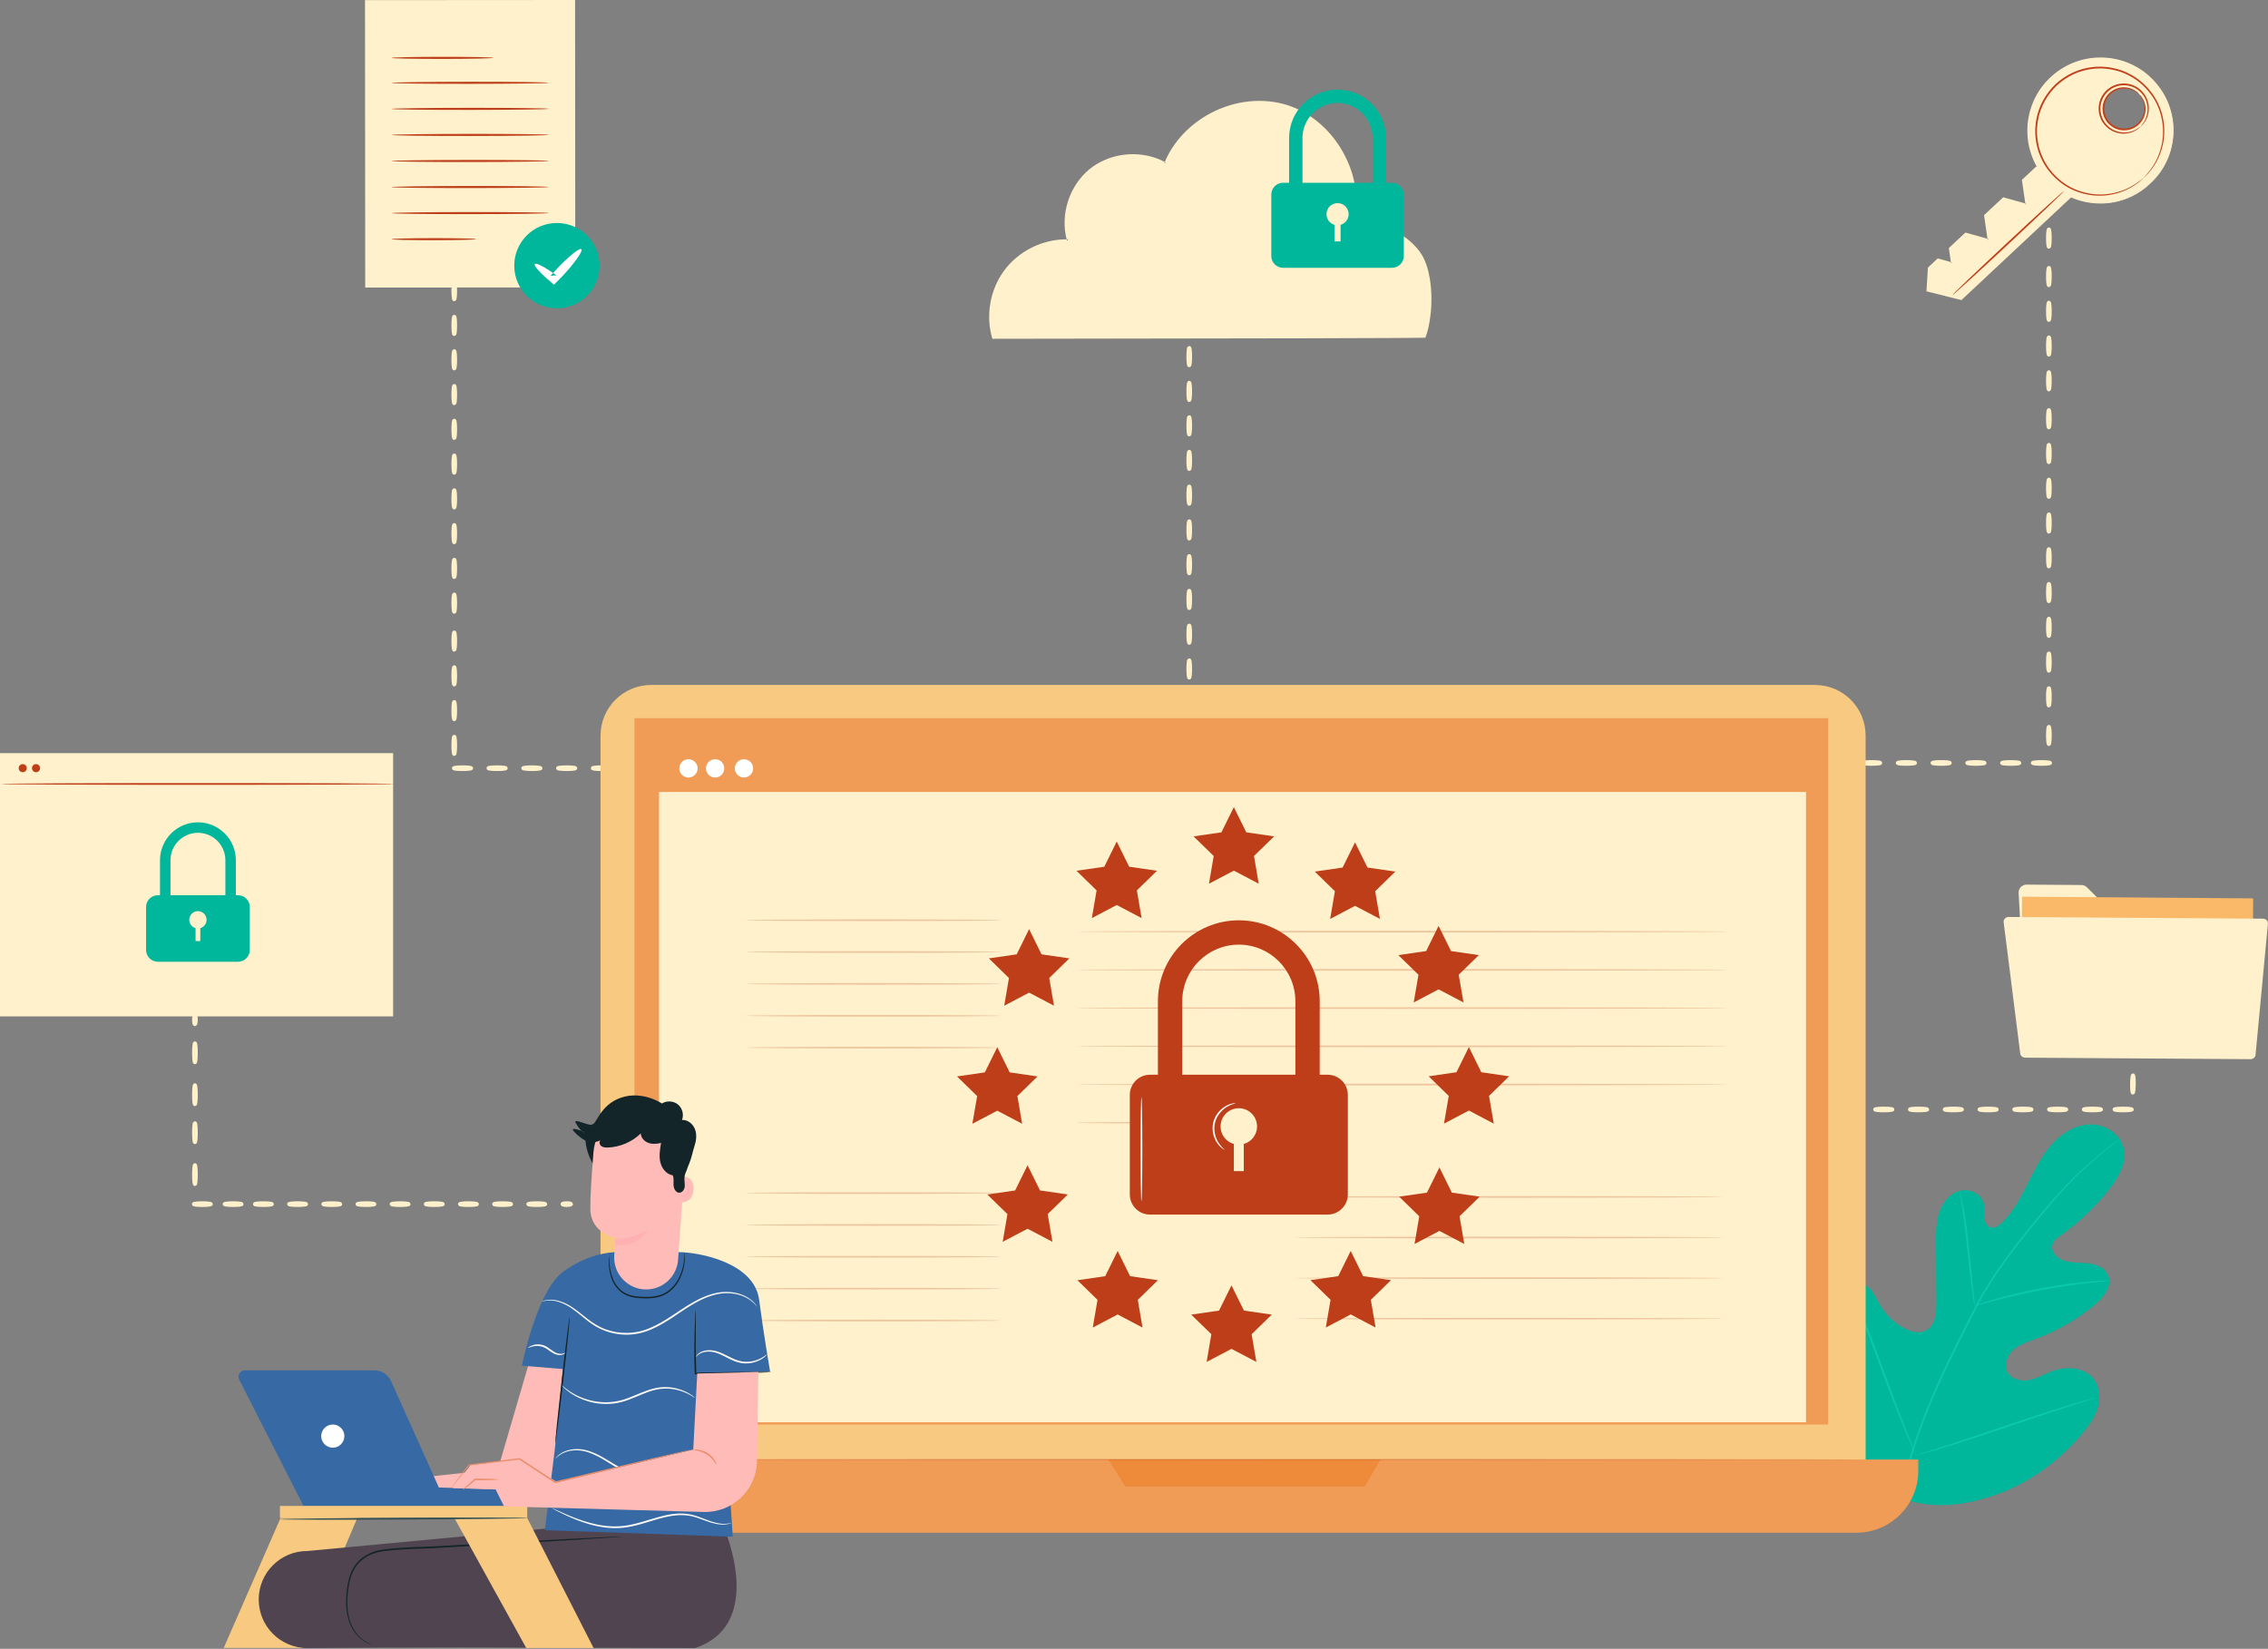 <?xml version="1.0" encoding="UTF-8"?>
<svg width="590px" height="429px" viewBox="0 0 590 429" version="1.1" xmlns="http://www.w3.org/2000/svg" xmlns:xlink="http://www.w3.org/1999/xlink">
    <rect x="0" y="0" width="590" height="429" fill="#808080" stroke="none"/>
    <!-- Generator: sketchtool 64 (101010) - https://sketch.com -->
    <title>C1346C88-F3A1-4D2A-8C46-2268C9E92ECA</title>
    <desc>Created with sketchtool.</desc>
    <g id="Website---Desktop" stroke="none" stroke-width="1" fill="none" fill-rule="evenodd">
        <g id="Solution---Industrial-Solutions-Telecom" transform="translate(-829, -1307)">
            <g id="03-Accops-Enabled" transform="translate(131, 1040)">
                <g id="Group-19">
                    <g id="Group-6" transform="translate(698, 267)">
                        <g id="Group-4" transform="translate(477.06, 292.557)">
                            <path d="M16.761,97.049 C2.695,87.22 -0.498,68.977 0.06,52.58 C0.151,49.842 -0.149,46.956 1.153,44.554 C2.456,42.153 5.493,40.511 7.944,41.665 C9.977,42.622 10.863,44.986 12.001,46.942 C13.513,49.544 15.767,51.697 18.419,53.073 C20.163,53.978 22.32,54.531 24.04,53.582 C26.402,52.279 26.679,49.018 26.663,46.294 C26.631,41.22 26.599,36.146 26.567,31.072 C26.551,28.351 26.543,25.571 27.39,22.988 C28.236,20.403 30.107,18.003 32.697,17.277 C35.287,16.552 38.489,18.045 39.036,20.71 C39.264,21.819 39.037,22.969 39.113,24.099 C39.188,25.23 39.715,26.48 40.789,26.796 C41.876,27.114 42.965,26.342 43.779,25.546 C46.589,22.798 48.495,19.256 50.277,15.734 C52.059,12.213 53.79,8.607 56.339,5.609 C58.889,2.611 62.415,0.236 66.314,0.014 C70.213,-0.206 74.367,2.2 75.352,6.028 C76.341,9.866 74.101,13.76 71.665,16.866 C68.05,21.477 63.773,25.553 59.012,28.928 C58.154,29.536 57.223,30.196 56.896,31.204 C56.304,33.019 58.025,34.821 59.816,35.418 C61.845,36.093 64.047,35.883 66.17,36.132 C68.292,36.382 70.592,37.319 71.396,39.325 C72.51,42.108 70.183,45.025 67.893,46.934 C63.309,50.761 58.072,53.783 52.487,55.828 C50.484,56.562 48.377,57.205 46.76,58.611 C45.146,60.019 44.172,62.465 45.147,64.382 C46.124,66.302 48.628,66.916 50.725,66.527 C52.823,66.138 54.7,64.998 56.7,64.245 C60.442,62.832 65.272,63.091 67.669,66.323 C69.244,68.45 69.382,71.409 68.585,73.942 C67.79,76.476 66.174,78.659 64.459,80.67 C58.462,87.706 50.787,93.369 42.107,96.379 C33.428,99.388 25.387,100.202 16.761,97.049" id="Fill-10" fill="#00B79B"></path>
                            <path d="M18.546,101.261 C19.14,95.248 20.565,88.146 22.994,80.491 C25.408,72.83 28.806,64.637 32.678,56.179 C33.654,54.068 34.62,51.982 35.57,49.928 C36.524,47.877 37.47,45.844 38.528,43.908 C40.627,40.028 42.964,36.445 45.297,33.109 C47.631,29.77 49.975,26.681 52.19,23.806 C54.414,20.936 56.539,18.296 58.589,15.967 C62.672,11.292 66.441,7.889 69.131,5.653 C70.473,4.528 71.547,3.689 72.281,3.129 C72.636,2.863 72.914,2.654 73.123,2.496 C73.313,2.356 73.414,2.288 73.42,2.294 C73.426,2.3 73.335,2.38 73.155,2.534 C72.954,2.699 72.687,2.92 72.347,3.201 C71.634,3.784 70.583,4.645 69.261,5.788 C66.615,8.063 62.898,11.49 58.862,16.177 C56.836,18.513 54.732,21.157 52.528,24.034 C50.328,26.916 48,30.008 45.682,33.345 C43.367,36.679 41.046,40.255 38.965,44.116 C37.917,46.042 36.98,48.058 36.025,50.113 C35.076,52.168 34.113,54.254 33.137,56.363 C29.269,64.815 25.867,72.984 23.435,80.615 C20.99,88.239 19.535,95.306 18.899,101.294" id="Fill-11" fill="#0AC9AB" transform="translate(45.983, 51.794) rotate(2) translate(-45.983, -51.794) "></path>
                            <path d="M36.671,47.229 C36.638,47.234 36.545,46.82 36.405,46.067 C36.262,45.315 36.092,44.22 35.9,42.864 C35.516,40.154 35.112,36.392 34.682,32.244 C34.252,28.093 33.796,24.348 33.371,21.651 C33.162,20.302 32.982,19.211 32.848,18.459 C32.718,17.706 32.663,17.285 32.697,17.277 C32.73,17.269 32.85,17.676 33.039,18.419 C33.231,19.159 33.465,20.244 33.72,21.59 C34.236,24.28 34.75,28.035 35.179,32.19 C35.593,36.285 35.966,39.989 36.251,42.821 C36.389,44.099 36.506,45.175 36.599,46.039 C36.677,46.8 36.706,47.224 36.671,47.229" id="Fill-12" fill="#0AC9AB"></path>
                            <path d="M71.674,40.688 C71.674,40.722 71.177,40.781 70.278,40.855 C69.379,40.936 68.079,41.043 66.477,41.23 C63.271,41.575 58.86,42.208 54.023,43.12 C49.186,44.04 44.845,45.059 41.726,45.887 C40.164,46.29 38.907,46.65 38.038,46.894 C37.169,47.142 36.683,47.262 36.671,47.229 C36.661,47.195 37.127,47.011 37.98,46.705 C38.834,46.404 40.078,45.99 41.633,45.541 C44.736,44.622 49.081,43.544 53.932,42.621 C58.783,41.708 63.22,41.127 66.443,40.872 C68.055,40.732 69.363,40.677 70.268,40.659 C71.172,40.643 71.672,40.652 71.674,40.688" id="Fill-13" fill="#0AC9AB"></path>
                            <path d="M21.425,86.125 C21.409,86.131 21.326,85.985 21.184,85.698 C21.022,85.355 20.826,84.937 20.586,84.431 C20.072,83.33 19.367,81.716 18.525,79.711 C16.836,75.7 14.678,70.088 12.38,63.863 C10.08,57.635 7.978,52.011 6.374,47.972 C5.589,46.008 4.943,44.394 4.463,43.193 C4.257,42.671 4.088,42.243 3.949,41.889 C3.837,41.59 3.786,41.428 3.802,41.42 C3.818,41.414 3.9,41.561 4.042,41.848 C4.204,42.19 4.401,42.607 4.64,43.114 C5.155,44.215 5.86,45.83 6.702,47.835 C8.391,51.844 10.549,57.456 12.847,63.685 C15.147,69.911 17.25,75.534 18.852,79.574 C19.639,81.536 20.283,83.152 20.764,84.353 C20.97,84.874 21.138,85.303 21.278,85.656 C21.39,85.957 21.44,86.118 21.425,86.125" id="Fill-14" fill="#0AC9AB"></path>
                            <path d="M67.938,71.134 C67.942,71.151 67.782,71.215 67.475,71.324 C67.112,71.446 66.665,71.595 66.125,71.777 C64.877,72.182 63.193,72.728 61.144,73.391 C56.937,74.755 51.152,76.705 44.76,78.869 C38.367,81.035 32.556,82.933 28.322,84.21 C26.205,84.848 24.487,85.349 23.292,85.671 C22.74,85.815 22.285,85.935 21.915,86.032 C21.598,86.109 21.43,86.141 21.425,86.125 C21.42,86.108 21.58,86.042 21.886,85.934 C22.249,85.813 22.696,85.663 23.238,85.482 C24.485,85.076 26.168,84.532 28.217,83.867 C32.422,82.505 38.21,80.553 44.603,78.389 C50.994,76.224 56.804,74.326 61.039,73.049 C63.156,72.408 64.874,71.91 66.069,71.588 C66.622,71.443 67.076,71.323 67.447,71.227 C67.763,71.149 67.931,71.117 67.938,71.134" id="Fill-15" fill="#0AC9AB"></path>
                        </g>
                        <polygon id="Fill-28" fill="#FFF1CB" points="2.13162821e-14 264.45 102.265 264.45 102.265 195.956 2.13162821e-14 195.956"></polygon>
                        <g id="Group-3" transform="translate(38, 213.956)">
                            <path d="M23.356,26.261 L20.63,26.261 L20.63,9.867 C20.63,5.929 17.428,2.726 13.489,2.726 C9.552,2.726 6.349,5.929 6.349,9.867 L6.349,26.261 L3.624,26.261 L3.624,9.867 C3.624,4.426 8.05,0 13.489,0 C18.93,0 23.356,4.426 23.356,9.867 L23.356,26.261" id="Fill-29" fill="#00B79B"></path>
                            <path d="M3.068,36.277 C1.374,36.277 2.48689958e-14,34.903 2.48689958e-14,33.208 L2.48689958e-14,22.037 C2.48689958e-14,20.341 1.374,18.967 3.068,18.967 L23.911,18.967 C25.605,18.967 26.979,20.341 26.979,22.037 L26.979,33.208 C26.979,34.903 25.605,36.277 23.911,36.277 L3.068,36.277 Z" id="Fill-30" fill="#00B79B"></path>
                            <path d="M13.489,27.621 C12.245,27.621 11.234,26.612 11.234,25.367 C11.234,24.122 12.245,23.112 13.489,23.112 C14.735,23.112 15.745,24.122 15.745,25.367 C15.745,26.612 14.735,27.621 13.489,27.621" id="Fill-31" fill="#FFF1CB"></path>
                            <polygon id="Fill-32" fill="#FFF1CB" points="12.874 30.898 14.105 30.898 14.105 26.261 12.874 26.261"></polygon>
                        </g>
                        <path d="M102.479,203.975 C102.479,204.104 79.6,204.21 51.384,204.21 C23.157,204.21 0.284,204.104 0.284,203.975 C0.284,203.845 23.157,203.739 51.384,203.739 C79.6,203.739 102.479,203.845 102.479,203.975" id="Fill-37" fill="#BD3E19"></path>
                        <path d="M6.97,199.868 C6.97,200.451 6.496,200.924 5.913,200.924 C5.33,200.924 4.857,200.451 4.857,199.868 C4.857,199.284 5.33,198.811 5.913,198.811 C6.496,198.811 6.97,199.284 6.97,199.868" id="Fill-38" fill="#BD3E19"></path>
                        <path d="M10.432,199.868 C10.432,200.451 9.958,200.924 9.375,200.924 C8.791,200.924 8.318,200.451 8.318,199.868 C8.318,199.284 8.791,198.811 9.375,198.811 C9.958,198.811 10.432,199.284 10.432,199.868" id="Fill-39" fill="#BD3E19"></path>
                        <path d="M50.709,266.502 C50.579,266.502 50.473,265.996 50.473,265.371 C50.473,264.747 50.579,264.24 50.709,264.24 C50.838,264.24 50.944,264.747 50.944,265.371 C50.944,265.996 50.838,266.502 50.709,266.502" id="Fill-44" stroke="#FFF1CB" fill="#FFF1CB"></path>
                        <path d="M50.709,276.398 C50.579,276.398 50.473,275.29 50.473,273.924 C50.473,272.559 50.579,271.451 50.709,271.451 C50.838,271.451 50.944,272.559 50.944,273.924 C50.944,275.29 50.838,276.398 50.709,276.398" id="Fill-45" stroke="#FFF1CB" fill="#FFF1CB"></path>
                        <path d="M50.709,287.295 C50.579,287.295 50.473,286.188 50.473,284.821 C50.473,283.454 50.579,282.347 50.709,282.347 C50.838,282.347 50.944,283.454 50.944,284.821 C50.944,286.188 50.838,287.295 50.709,287.295" id="Fill-46" stroke="#FFF1CB" fill="#FFF1CB"></path>
                        <path d="M50.709,297.192 C50.579,297.192 50.473,296.084 50.473,294.718 C50.473,293.351 50.579,292.244 50.709,292.244 C50.838,292.244 50.944,293.351 50.944,294.718 C50.944,296.084 50.838,297.192 50.709,297.192" id="Fill-47" stroke="#FFF1CB" fill="#FFF1CB"></path>
                        <path d="M50.709,308.088 C50.579,308.088 50.473,306.98 50.473,305.614 C50.473,304.248 50.579,303.14 50.709,303.14 C50.838,303.14 50.944,304.248 50.944,305.614 C50.944,306.98 50.838,308.088 50.709,308.088" id="Fill-48" stroke="#FFF1CB" fill="#FFF1CB"></path>
                        <path d="M62.858,313.298 C62.858,313.428 61.863,313.534 60.637,313.534 C59.409,313.534 58.414,313.428 58.414,313.298 C58.414,313.167 59.409,313.062 60.637,313.062 C61.863,313.062 62.858,313.167 62.858,313.298" id="Fill-50" stroke="#FFF1CB" fill="#FFF1CB"></path>
                        <path d="M54.858,313.298 C54.858,313.428 53.863,313.534 52.637,313.534 C51.409,313.534 50.414,313.428 50.414,313.298 C50.414,313.167 51.409,313.062 52.637,313.062 C53.863,313.062 54.858,313.167 54.858,313.298" id="Fill-50" stroke="#FFF1CB" fill="#FFF1CB"></path>
                        <path d="M70.747,313.298 C70.747,313.428 69.752,313.534 68.526,313.534 C67.298,313.534 66.303,313.428 66.303,313.298 C66.303,313.167 67.298,313.062 68.526,313.062 C69.752,313.062 70.747,313.167 70.747,313.298" id="Fill-51" stroke="#FFF1CB" fill="#FFF1CB"></path>
                        <path d="M79.636,313.298 C79.636,313.428 78.641,313.534 77.415,313.534 C76.186,313.534 75.192,313.428 75.192,313.298 C75.192,313.167 76.186,313.062 77.415,313.062 C78.641,313.062 79.636,313.167 79.636,313.298" id="Fill-52" stroke="#FFF1CB" fill="#FFF1CB"></path>
                        <path d="M88.525,313.298 C88.525,313.428 87.53,313.534 86.303,313.534 C85.075,313.534 84.08,313.428 84.08,313.298 C84.08,313.167 85.075,313.062 86.303,313.062 C87.53,313.062 88.525,313.167 88.525,313.298" id="Fill-53" stroke="#FFF1CB" fill="#FFF1CB"></path>
                        <path d="M97.414,313.298 C97.414,313.428 96.419,313.534 95.192,313.534 C93.964,313.534 92.97,313.428 92.97,313.298 C92.97,313.167 93.964,313.062 95.192,313.062 C96.419,313.062 97.414,313.167 97.414,313.298" id="Fill-54" stroke="#FFF1CB" fill="#FFF1CB"></path>
                        <path d="M106.303,313.298 C106.303,313.428 105.308,313.534 104.081,313.534 C102.853,313.534 101.858,313.428 101.858,313.298 C101.858,313.167 102.853,313.062 104.081,313.062 C105.308,313.062 106.303,313.167 106.303,313.298" id="Fill-55" stroke="#FFF1CB" fill="#FFF1CB"></path>
                        <path d="M115.191,313.298 C115.191,313.428 114.196,313.534 112.97,313.534 C111.742,313.534 110.747,313.428 110.747,313.298 C110.747,313.167 111.742,313.062 112.97,313.062 C114.196,313.062 115.191,313.167 115.191,313.298" id="Fill-56" stroke="#FFF1CB" fill="#FFF1CB"></path>
                        <path d="M124.081,313.298 C124.081,313.428 123.086,313.534 121.859,313.534 C120.631,313.534 119.636,313.428 119.636,313.298 C119.636,313.167 120.631,313.062 121.859,313.062 C123.086,313.062 124.081,313.167 124.081,313.298" id="Fill-57" stroke="#FFF1CB" fill="#FFF1CB"></path>
                        <path d="M132.969,313.298 C132.969,313.428 131.974,313.534 130.748,313.534 C129.52,313.534 128.525,313.428 128.525,313.298 C128.525,313.167 129.52,313.062 130.748,313.062 C131.974,313.062 132.969,313.167 132.969,313.298" id="Fill-58" stroke="#FFF1CB" fill="#FFF1CB"></path>
                        <path d="M141.858,313.298 C141.858,313.428 140.863,313.534 139.636,313.534 C138.408,313.534 137.414,313.428 137.414,313.298 C137.414,313.167 138.408,313.062 139.636,313.062 C140.863,313.062 141.858,313.167 141.858,313.298" id="Fill-59" stroke="#FFF1CB" fill="#FFF1CB"></path>
                        <path d="M148.564,313.298 C148.564,313.428 148.058,313.534 147.434,313.534 C146.809,313.534 146.303,313.428 146.303,313.298 C146.303,313.167 146.809,313.062 147.434,313.062 C148.058,313.062 148.564,313.167 148.564,313.298" id="Fill-60" stroke="#FFF1CB" fill="#FFF1CB"></path>
                        <polyline id="Fill-61" fill="#FFF1CB" points="149.655 74.781 95.008 74.82 94.954 0.039 149.601 2.84217094e-14 149.655 74.781"></polyline>
                        <path d="M128.385,15.045 C128.386,15.195 122.44,15.322 115.108,15.328 C107.773,15.333 101.829,15.215 101.829,15.064 C101.828,14.914 107.772,14.788 115.107,14.782 C122.44,14.777 128.385,14.895 128.385,15.045" id="Fill-63" fill="#BD3E19"></path>
                        <path d="M142.753,21.533 C142.754,21.684 133.592,21.812 122.295,21.82 C110.992,21.828 101.834,21.713 101.833,21.563 C101.833,21.411 110.992,21.283 122.295,21.275 C133.591,21.267 142.753,21.383 142.753,21.533" id="Fill-64" fill="#BD3E19"></path>
                        <path d="M142.758,28.312 C142.758,28.462 133.597,28.591 122.299,28.6 C110.998,28.607 101.838,28.492 101.838,28.341 C101.838,28.191 110.997,28.062 122.299,28.054 C133.597,28.045 142.758,28.161 142.758,28.312" id="Fill-65" fill="#BD3E19"></path>
                        <path d="M142.763,35.091 C142.763,35.242 133.602,35.37 122.304,35.379 C111.002,35.387 101.843,35.271 101.843,35.121 C101.843,34.97 111.002,34.841 122.304,34.833 C133.602,34.825 142.763,34.941 142.763,35.091" id="Fill-66" fill="#BD3E19"></path>
                        <path d="M142.768,41.871 C142.768,42.021 133.607,42.149 122.309,42.157 C111.007,42.165 101.848,42.051 101.848,41.899 C101.848,41.749 111.007,41.621 122.309,41.613 C133.607,41.605 142.767,41.719 142.768,41.871" id="Fill-67" fill="#BD3E19"></path>
                        <path d="M142.773,48.649 C142.773,48.8 133.612,48.929 122.314,48.937 C111.012,48.945 101.853,48.829 101.853,48.678 C101.853,48.528 111.011,48.4 122.314,48.391 C133.611,48.383 142.773,48.499 142.773,48.649" id="Fill-68" fill="#BD3E19"></path>
                        <path d="M142.777,55.428 C142.778,55.579 133.617,55.707 122.319,55.715 C111.017,55.724 101.858,55.609 101.857,55.458 C101.857,55.308 111.017,55.178 122.318,55.17 C133.617,55.162 142.777,55.278 142.777,55.428" id="Fill-69" fill="#BD3E19"></path>
                        <path d="M123.858,62.221 C123.858,62.372 118.933,62.497 112.86,62.501 C106.786,62.506 101.863,62.387 101.863,62.237 C101.863,62.086 106.785,61.96 112.86,61.956 C118.933,61.952 123.858,62.071 123.858,62.221" id="Fill-70" fill="#BD3E19"></path>
                        <path d="M155.976,69.117 C155.976,75.248 151.007,80.218 144.876,80.218 C138.746,80.218 133.776,75.248 133.776,69.117 C133.776,62.987 138.746,58.018 144.876,58.018 C151.007,58.018 155.976,62.987 155.976,69.117" id="Fill-71" fill="#00B79B"></path>
                        <path d="M151.242,64.838 C151.718,65.282 149.538,68.388 146.374,71.777 C145.865,72.321 145.361,72.84 144.882,73.316 L144.114,74.079 L143.351,73.437 C140.589,71.118 138.784,69.13 139.118,68.699 C139.454,68.269 141.823,69.532 144.749,71.641 L143.218,71.762 C143.66,71.251 144.144,70.714 144.653,70.168 C147.816,66.781 150.768,64.394 151.242,64.838" id="Fill-72" fill="#FFFFFF"></path>
                        <path d="M118.169,95.877 C118.039,95.877 117.934,94.864 117.934,93.616 C117.934,92.367 118.039,91.355 118.169,91.355 C118.299,91.355 118.405,92.367 118.405,93.616 C118.405,94.864 118.299,95.877 118.169,95.877" id="Fill-73" stroke="#FFF1CB" fill="#FFF1CB"></path>
                        <path d="M118.169,104.923 C118.039,104.923 117.934,103.91 117.934,102.661 C117.934,101.412 118.039,100.4 118.169,100.4 C118.299,100.4 118.405,101.412 118.405,102.661 C118.405,103.91 118.299,104.923 118.169,104.923" id="Fill-74" stroke="#FFF1CB" fill="#FFF1CB"></path>
                        <path d="M118.169,77.877 C118.039,77.877 117.934,76.864 117.934,75.616 C117.934,74.367 118.039,73.355 118.169,73.355 C118.299,73.355 118.405,74.367 118.405,75.616 C118.405,76.864 118.299,77.877 118.169,77.877" id="Fill-73" stroke="#FFF1CB" fill="#FFF1CB"></path>
                        <path d="M118.169,86.923 C118.039,86.923 117.934,85.91 117.934,84.661 C117.934,83.412 118.039,82.4 118.169,82.4 C118.299,82.4 118.405,83.412 118.405,84.661 C118.405,85.91 118.299,86.923 118.169,86.923" id="Fill-74" stroke="#FFF1CB" fill="#FFF1CB"></path>
                        <path d="M118.169,113.968 C118.039,113.968 117.934,112.955 117.934,111.707 C117.934,110.458 118.039,109.445 118.169,109.445 C118.299,109.445 118.405,110.458 118.405,111.707 C118.405,112.955 118.299,113.968 118.169,113.968" id="Fill-75" stroke="#FFF1CB" fill="#FFF1CB"></path>
                        <path d="M118.169,123.014 C118.039,123.014 117.934,122.001 117.934,120.752 C117.934,119.503 118.039,118.491 118.169,118.491 C118.299,118.491 118.405,119.503 118.405,120.752 C118.405,122.001 118.299,123.014 118.169,123.014" id="Fill-76" stroke="#FFF1CB" fill="#FFF1CB"></path>
                        <path d="M118.169,132.059 C118.039,132.059 117.934,131.046 117.934,129.798 C117.934,128.549 118.039,127.536 118.169,127.536 C118.299,127.536 118.405,128.549 118.405,129.798 C118.405,131.046 118.299,132.059 118.169,132.059" id="Fill-77" stroke="#FFF1CB" fill="#FFF1CB"></path>
                        <path d="M118.169,141.105 C118.039,141.105 117.934,140.091 117.934,138.843 C117.934,137.594 118.039,136.582 118.169,136.582 C118.299,136.582 118.405,137.594 118.405,138.843 C118.405,140.091 118.299,141.105 118.169,141.105" id="Fill-78" stroke="#FFF1CB" fill="#FFF1CB"></path>
                        <path d="M118.169,150.15 C118.039,150.15 117.934,149.137 117.934,147.889 C117.934,146.639 118.039,145.627 118.169,145.627 C118.299,145.627 118.405,146.639 118.405,147.889 C118.405,149.137 118.299,150.15 118.169,150.15" id="Fill-79" stroke="#FFF1CB" fill="#FFF1CB"></path>
                        <path d="M118.169,159.195 C118.039,159.195 117.934,158.182 117.934,156.934 C117.934,155.685 118.039,154.673 118.169,154.673 C118.299,154.673 118.405,155.685 118.405,156.934 C118.405,158.182 118.299,159.195 118.169,159.195" id="Fill-80" stroke="#FFF1CB" fill="#FFF1CB"></path>
                        <path d="M118.169,169.059 C118.039,169.059 117.934,168.046 117.934,166.798 C117.934,165.549 118.039,164.536 118.169,164.536 C118.299,164.536 118.405,165.549 118.405,166.798 C118.405,168.046 118.299,169.059 118.169,169.059" id="Fill-77" stroke="#FFF1CB" fill="#FFF1CB"></path>
                        <path d="M118.169,178.105 C118.039,178.105 117.934,177.091 117.934,175.843 C117.934,174.594 118.039,173.582 118.169,173.582 C118.299,173.582 118.405,174.594 118.405,175.843 C118.405,177.091 118.299,178.105 118.169,178.105" id="Fill-78" stroke="#FFF1CB" fill="#FFF1CB"></path>
                        <path d="M118.169,187.15 C118.039,187.15 117.934,186.137 117.934,184.889 C117.934,183.639 118.039,182.627 118.169,182.627 C118.299,182.627 118.405,183.639 118.405,184.889 C118.405,186.137 118.299,187.15 118.169,187.15" id="Fill-79" stroke="#FFF1CB" fill="#FFF1CB"></path>
                        <path d="M118.169,196.195 C118.039,196.195 117.934,195.182 117.934,193.934 C117.934,192.685 118.039,191.673 118.169,191.673 C118.299,191.673 118.405,192.685 118.405,193.934 C118.405,195.182 118.299,196.195 118.169,196.195" id="Fill-80" stroke="#FFF1CB" fill="#FFF1CB"></path>
                        <path d="M131.579,199.876 C131.579,200.006 130.567,200.112 129.317,200.112 C128.068,200.112 127.056,200.006 127.056,199.876 C127.056,199.745 128.068,199.64 129.317,199.64 C130.567,199.64 131.579,199.745 131.579,199.876" id="Fill-82" stroke="#FFF1CB" fill="#FFF1CB"></path>
                        <path d="M122.579,199.876 C122.579,200.006 121.567,200.112 120.317,200.112 C119.068,200.112 118.056,200.006 118.056,199.876 C118.056,199.745 119.068,199.64 120.317,199.64 C121.567,199.64 122.579,199.745 122.579,199.876" id="Fill-82" stroke="#FFF1CB" fill="#FFF1CB"></path>
                        <path d="M140.624,199.876 C140.624,200.006 139.612,200.112 138.363,200.112 C137.114,200.112 136.102,200.006 136.102,199.876 C136.102,199.745 137.114,199.64 138.363,199.64 C139.612,199.64 140.624,199.745 140.624,199.876" id="Fill-83" stroke="#FFF1CB" fill="#FFF1CB"></path>
                        <path d="M149.67,199.876 C149.67,200.006 148.658,200.112 147.408,200.112 C146.159,200.112 145.147,200.006 145.147,199.876 C145.147,199.745 146.159,199.64 147.408,199.64 C148.658,199.64 149.67,199.745 149.67,199.876" id="Fill-84" stroke="#FFF1CB" fill="#FFF1CB"></path>
                        <path d="M158.715,199.876 C158.715,200.006 157.703,200.112 156.454,200.112 C155.205,200.112 154.192,200.006 154.192,199.876 C154.192,199.745 155.205,199.64 156.454,199.64 C157.703,199.64 158.715,199.745 158.715,199.876" id="Fill-85" stroke="#FFF1CB" fill="#FFF1CB"></path>
                        <path d="M309.371,122.051 C309.241,122.051 309.136,121.039 309.136,119.792 C309.136,118.543 309.241,117.53 309.371,117.53 C309.5,117.53 309.607,118.543 309.607,119.792 C309.607,121.039 309.5,122.051 309.371,122.051" id="Fill-86" stroke="#FFF1CB" fill="#FFF1CB"></path>
                        <path d="M309.371,113.051 C309.241,113.051 309.136,112.039 309.136,110.792 C309.136,109.543 309.241,108.53 309.371,108.53 C309.5,108.53 309.607,109.543 309.607,110.792 C309.607,112.039 309.5,113.051 309.371,113.051" id="Fill-86" stroke="#FFF1CB" fill="#FFF1CB"></path>
                        <path d="M309.371,131.095 C309.241,131.095 309.136,130.082 309.136,128.834 C309.136,127.584 309.241,126.572 309.371,126.572 C309.5,126.572 309.607,127.584 309.607,128.834 C309.607,130.082 309.5,131.095 309.371,131.095" id="Fill-87" stroke="#FFF1CB" fill="#FFF1CB"></path>
                        <path d="M309.371,95.051 C309.241,95.051 309.136,94.039 309.136,92.792 C309.136,91.543 309.241,90.53 309.371,90.53 C309.5,90.53 309.607,91.543 309.607,92.792 C309.607,94.039 309.5,95.051 309.371,95.051" id="Fill-86" stroke="#FFF1CB" fill="#FFF1CB"></path>
                        <path d="M309.371,86.051 C309.241,86.051 309.136,85.039 309.136,83.792 C309.136,82.543 309.241,81.53 309.371,81.53 C309.5,81.53 309.607,82.543 309.607,83.792 C309.607,85.039 309.5,86.051 309.371,86.051" id="Fill-86" stroke="#FFF1CB" fill="#FFF1CB"></path>
                        <path d="M309.371,104.095 C309.241,104.095 309.136,103.082 309.136,101.834 C309.136,100.584 309.241,99.572 309.371,99.572 C309.5,99.572 309.607,100.584 309.607,101.834 C309.607,103.082 309.5,104.095 309.371,104.095" id="Fill-87" stroke="#FFF1CB" fill="#FFF1CB"></path>
                        <path d="M309.371,140.138 C309.241,140.138 309.136,139.126 309.136,137.878 C309.136,136.629 309.241,135.618 309.371,135.618 C309.5,135.618 309.607,136.629 309.607,137.878 C309.607,139.126 309.5,140.138 309.371,140.138" id="Fill-88" stroke="#FFF1CB" fill="#FFF1CB"></path>
                        <path d="M309.371,149.18 C309.241,149.18 309.136,148.167 309.136,146.919 C309.136,145.67 309.241,144.659 309.371,144.659 C309.5,144.659 309.607,145.67 309.607,146.919 C309.607,148.167 309.5,149.18 309.371,149.18" id="Fill-89" stroke="#FFF1CB" fill="#FFF1CB"></path>
                        <path d="M309.371,158.228 C309.241,158.228 309.136,157.215 309.136,155.965 C309.136,154.715 309.241,153.702 309.371,153.702 C309.5,153.702 309.607,154.715 309.607,155.965 C309.607,157.215 309.5,158.228 309.371,158.228" id="Fill-90" stroke="#FFF1CB" fill="#FFF1CB"></path>
                        <path d="M309.371,167.277 C309.241,167.277 309.136,166.265 309.136,165.016 C309.136,163.766 309.241,162.754 309.371,162.754 C309.5,162.754 309.607,163.766 309.607,165.016 C309.607,166.265 309.5,167.277 309.371,167.277" id="Fill-91" stroke="#FFF1CB" fill="#FFF1CB"></path>
                        <path d="M309.371,176.323 C309.241,176.323 309.136,175.31 309.136,174.062 C309.136,172.813 309.241,171.8 309.371,171.8 C309.5,171.8 309.607,172.813 309.607,174.062 C309.607,175.31 309.5,176.323 309.371,176.323" id="Fill-92" stroke="#FFF1CB" fill="#FFF1CB"></path>
                        <path d="M309.371,185.372 C309.241,185.372 309.136,184.359 309.136,183.11 C309.136,181.859 309.241,180.846 309.371,180.846 C309.5,180.846 309.607,181.859 309.607,183.11 C309.607,184.359 309.5,185.372 309.371,185.372" id="Fill-93" fill="#FFF1CB"></path>
                        <path d="M370.799,87.857 C370.799,87.857 370.625,87.87 370.266,87.877 C369.887,87.882 369.356,87.889 368.666,87.898 C367.227,87.908 365.137,87.922 362.433,87.94 C356.96,87.959 349.021,87.987 339.057,88.022 C319.044,88.053 290.918,88.097 258.379,88.147 L258.162,88.148 L258.1,87.938 C256.43,82.237 257.45,75.557 261.184,70.448 C264.905,65.353 271.296,62.107 277.881,62.276 L277.581,62.661 C277.098,60.995 276.873,59.117 276.957,57.245 C277.206,51.009 280.752,44.986 286.195,42.196 C291.568,39.359 298.2,39.464 303.29,42.288 L302.873,42.437 C305.773,35.361 311.891,30.232 318.529,27.855 C325.187,25.435 332.571,25.752 338.376,28.79 C344.211,31.778 348.364,36.871 350.664,42.213 C353.025,47.585 353.351,53.354 352.176,58.308 L351.95,58.052 C355.288,57.683 358.517,58.255 361.29,59.39 C364.069,60.529 366.428,62.201 368.219,64.139 C369.11,65.104 369.881,66.15 370.401,67.266 C370.917,68.379 371.301,69.496 371.562,70.59 C372.099,72.775 372.29,74.825 372.357,76.659 C372.475,80.338 372.03,83.173 371.629,85.05 C371.413,85.988 371.225,86.693 371.05,87.165 C370.888,87.634 370.799,87.857 370.799,87.857" id="Fill-94" fill="#FFF1CB"></path>
                        <g id="Group" transform="translate(330.715, 23.313)">
                            <path d="M29.85,33.562 L26.366,33.562 L26.366,12.61 C26.366,7.577 22.272,3.484 17.24,3.484 C12.208,3.484 8.113,7.577 8.113,12.61 L8.113,33.562 L4.629,33.562 L4.629,12.61 C4.629,5.657 10.286,3.90798505e-14 17.24,3.90798505e-14 C24.193,3.90798505e-14 29.85,5.657 29.85,12.61 L29.85,33.562" id="Fill-95" fill="#00B79B"></path>
                            <path d="M31.411,46.362 L3.067,46.362 C1.373,46.362 -2.84217094e-14,44.989 -2.84217094e-14,43.294 L-2.84217094e-14,27.31 C-2.84217094e-14,25.615 1.373,24.242 3.067,24.242 L31.411,24.242 C33.105,24.242 34.479,25.615 34.479,27.31 L34.479,43.294 C34.479,44.989 33.105,46.362 31.411,46.362" id="Fill-96" fill="#00B79B"></path>
                            <g id="Group-2" transform="translate(14.358, 29.538)" fill="#FFF1CB">
                                <path d="M2.881,1.20792265e-13 C4.473,1.20792265e-13 5.764,1.291 5.764,2.882 C5.764,4.201 4.877,5.314 3.668,5.656 L3.667,9.951 L2.095,9.951 L2.094,5.656 C0.885,5.313 1.13686838e-13,4.201 1.13686838e-13,2.882 C1.13686838e-13,1.291 1.29,1.20792265e-13 2.881,1.20792265e-13 Z" id="Combined-Shape"></path>
                            </g>
                        </g>
                        <path d="M556.545,24.586 C558.584,26.771 558.465,30.195 556.28,32.233 C554.095,34.272 550.671,34.154 548.632,31.968 C546.593,29.783 546.712,26.359 548.897,24.32 C551.083,22.282 554.506,22.4 556.545,24.586 Z M559.334,47.783 C566.952,40.676 567.365,28.739 560.258,21.121 C553.152,13.504 541.215,13.09 533.598,20.197 C527.081,26.275 525.841,35.886 530.065,43.306 L530.059,43.311 L526.227,46.887 L527.144,53.258 L521.187,51.588 L516.385,56.068 L517.302,62.439 L511.346,60.77 L507.218,64.621 L507.777,68.504 L504.148,67.486 L501.745,69.728 L501.385,75.627 L510.185,77.842 L538.739,51.203 C545.457,54.214 553.613,53.119 559.334,47.783 L559.334,47.783 Z" id="Fill-102" fill="#FFF1CB"></path>
                        <path d="M556.545,24.586 C556.511,24.621 556.191,24.256 555.47,23.812 C554.761,23.377 553.561,22.897 552.065,23.065 C550.597,23.202 548.851,24.145 547.966,25.917 C547.056,27.637 547.23,30.151 548.803,31.807 C550.347,33.493 552.844,33.841 554.623,33.051 C556.452,32.292 557.513,30.615 557.753,29.16 C558.023,27.679 557.627,26.449 557.242,25.712 C556.85,24.961 556.507,24.617 556.545,24.586 C556.557,24.575 556.646,24.654 556.805,24.82 C556.967,24.981 557.179,25.248 557.403,25.623 C557.849,26.357 558.324,27.634 558.081,29.216 C557.87,30.77 556.767,32.603 554.792,33.45 C553.828,33.874 552.674,34.034 551.54,33.815 C550.403,33.617 549.302,33.017 548.458,32.129 C547.632,31.227 547.109,30.087 546.991,28.938 C546.851,27.792 547.091,26.653 547.581,25.72 C548.562,23.809 550.467,22.836 552.031,22.733 C553.627,22.6 554.868,23.162 555.57,23.658 C555.929,23.907 556.18,24.139 556.329,24.311 C556.483,24.481 556.557,24.575 556.545,24.586" id="Fill-103" fill="#C0401C"></path>
                        <path d="M559.334,47.783 C559.334,47.783 559.247,47.875 559.062,48.043 C558.863,48.22 558.588,48.465 558.232,48.784 C557.456,49.379 556.295,50.279 554.581,51.104 C552.875,51.923 550.619,52.678 547.878,52.906 C545.15,53.11 541.92,52.761 538.681,51.333 L538.837,51.307 C531.477,58.198 521.686,67.365 510.33,77.997 L510.246,78.077 L510.134,78.048 C507.37,77.356 504.386,76.607 501.332,75.842 L501.153,75.797 L501.165,75.614 C501.276,73.775 501.397,71.758 501.521,69.713 L501.526,69.625 L501.591,69.562 C502.337,68.867 503.162,68.096 503.992,67.32 L504.086,67.233 L504.208,67.267 C505.339,67.583 506.584,67.932 507.839,68.282 L507.55,68.536 C507.375,67.323 507.182,65.994 506.99,64.654 L506.972,64.534 L507.061,64.452 C508.357,63.241 509.767,61.926 511.187,60.599 L511.283,60.51 L511.409,60.545 C513.289,61.072 515.32,61.64 517.366,62.213 L517.07,62.472 C516.779,60.453 516.467,58.286 516.152,56.103 L516.135,55.98 L516.225,55.896 C516.627,55.521 517.062,55.116 517.498,54.709 C518.681,53.605 519.858,52.507 521.027,51.416 L521.124,51.326 L521.251,51.362 C523.254,51.924 525.239,52.48 527.207,53.032 L526.911,53.291 C526.604,51.146 526.298,49.021 525.997,46.921 L525.98,46.799 L526.068,46.717 C527.361,45.512 528.641,44.319 529.907,43.138 L529.865,43.42 C528.378,40.749 527.524,37.786 527.413,34.831 C527.351,33.358 527.44,31.887 527.724,30.467 C527.971,29.039 528.427,27.668 528.981,26.365 C531.244,21.124 535.81,17.352 540.707,15.834 C545.632,14.271 550.796,14.898 554.828,16.901 C558.922,18.876 561.821,22.198 563.511,25.575 C565.161,29.006 565.644,32.51 565.366,35.475 C565.12,38.457 564.227,40.912 563.25,42.739 C563.129,42.969 563.013,43.193 562.899,43.41 C562.766,43.615 562.636,43.815 562.511,44.009 C562.255,44.391 562.041,44.765 561.795,45.079 C561.287,45.692 560.895,46.243 560.511,46.627 C560.135,47.002 559.847,47.29 559.64,47.497 C559.441,47.691 559.334,47.783 559.334,47.783 C559.334,47.783 559.422,47.67 559.61,47.467 C559.811,47.253 560.088,46.957 560.449,46.571 C560.823,46.181 561.201,45.624 561.696,45.007 C561.935,44.691 562.142,44.315 562.391,43.933 C562.512,43.74 562.638,43.54 562.767,43.335 C562.878,43.118 562.991,42.894 563.108,42.665 C564.054,40.841 564.915,38.403 565.134,35.457 C565.387,32.527 564.886,29.075 563.244,25.707 C561.564,22.392 558.697,19.141 554.673,17.219 C550.709,15.268 545.644,14.674 540.829,16.217 C536.04,17.715 531.581,21.416 529.382,26.538 C528.842,27.814 528.398,29.153 528.161,30.548 C527.884,31.936 527.8,33.373 527.863,34.811 C527.974,37.696 528.813,40.587 530.265,43.192 L530.354,43.351 L530.222,43.475 C528.956,44.656 527.677,45.85 526.386,47.057 L526.457,46.854 C526.76,48.955 527.066,51.079 527.376,53.224 L527.427,53.58 L527.08,53.483 C525.113,52.932 523.127,52.376 521.124,51.815 L521.348,51.761 C520.18,52.851 519.003,53.949 517.819,55.053 C517.384,55.46 516.948,55.866 516.546,56.24 L516.618,56.035 C516.933,58.218 517.244,60.387 517.535,62.405 L517.585,62.763 L517.239,62.665 C515.193,62.092 513.163,61.522 511.283,60.994 L511.506,60.941 C510.083,62.266 508.674,63.58 507.376,64.79 L507.447,64.588 C507.639,65.928 507.83,67.258 508.004,68.47 L508.054,68.82 L507.715,68.725 C506.462,68.372 505.217,68.023 504.087,67.705 L504.302,67.653 C503.471,68.427 502.645,69.197 501.899,69.892 L501.97,69.741 C501.844,71.785 501.719,73.801 501.605,75.641 L501.439,75.414 C504.492,76.185 507.476,76.939 510.237,77.637 L510.042,77.687 C521.434,67.096 531.258,57.963 538.642,51.099 L538.712,51.034 L538.798,51.072 C541.978,52.498 545.163,52.864 547.861,52.684 C550.571,52.482 552.814,51.755 554.516,50.966 C556.225,50.169 557.394,49.295 558.182,48.722 C558.55,48.418 558.832,48.183 559.036,48.013 C559.228,47.855 559.334,47.783 559.334,47.783" id="Fill-104" fill="#FFF1CB"></path>
                        <path d="M557.603,46.311 C557.537,46.255 558.705,45.322 560.135,43.115 C560.865,42.025 561.554,40.555 562.075,38.772 C562.585,36.99 562.86,34.852 562.614,32.527 C562.361,30.215 561.626,27.691 560.127,25.386 C558.627,23.107 556.494,20.947 553.72,19.586 C552.359,18.868 550.844,18.364 549.261,18.08 C548.472,17.905 547.657,17.87 546.838,17.801 C546.016,17.814 545.185,17.798 544.355,17.924 C541.021,18.279 537.727,19.799 535.107,22.197 C532.533,24.643 530.786,27.825 530.201,31.127 C530.018,31.947 529.977,32.777 529.906,33.596 C529.919,34.417 529.897,35.234 530.018,36.033 C530.19,37.633 530.588,39.179 531.211,40.587 C532.377,43.449 534.384,45.727 536.554,47.38 C538.749,49.035 541.216,49.944 543.506,50.355 C545.808,50.762 547.959,50.636 549.773,50.25 C551.586,49.855 553.102,49.269 554.239,48.617 C556.54,47.343 557.55,46.243 557.603,46.311 C557.608,46.316 557.543,46.381 557.413,46.502 C557.26,46.638 557.065,46.812 556.822,47.03 C556.566,47.268 556.237,47.547 555.81,47.827 C555.394,48.122 554.92,48.474 554.328,48.777 C553.192,49.461 551.667,50.081 549.829,50.507 C547.992,50.924 545.803,51.077 543.449,50.683 C541.11,50.285 538.58,49.375 536.322,47.695 C534.09,46.016 532.021,43.691 530.811,40.757 C530.168,39.313 529.753,37.727 529.57,36.083 C529.446,35.263 529.464,34.424 529.45,33.58 C529.52,32.738 529.563,31.884 529.748,31.041 C530.344,27.646 532.137,24.367 534.787,21.852 C537.479,19.384 540.874,17.824 544.302,17.465 C545.155,17.338 546.009,17.355 546.854,17.345 C547.695,17.417 548.532,17.457 549.342,17.638 C550.969,17.934 552.522,18.457 553.917,19.2 C556.76,20.61 558.937,22.833 560.456,25.177 C561.977,27.546 562.71,30.133 562.945,32.494 C563.175,34.868 562.871,37.041 562.328,38.846 C561.775,40.65 561.051,42.128 560.289,43.215 C559.946,43.784 559.563,44.232 559.239,44.628 C558.929,45.035 558.628,45.343 558.374,45.583 C558.14,45.81 557.953,45.992 557.806,46.135 C557.677,46.257 557.608,46.316 557.603,46.311" id="Fill-105" fill="#C0401C"></path>
                        <path d="M556.835,32.925 C556.797,32.888 557.23,32.518 557.756,31.674 C558.27,30.843 558.842,29.432 558.647,27.669 C558.546,26.801 558.264,25.856 557.697,24.996 C557.131,24.145 556.33,23.34 555.291,22.835 C554.27,22.313 553.032,22.063 551.792,22.222 C550.546,22.356 549.319,22.925 548.341,23.819 C547.38,24.732 546.728,25.918 546.507,27.151 C546.263,28.377 546.426,29.631 546.876,30.686 C547.309,31.757 548.056,32.612 548.866,33.237 C549.685,33.861 550.608,34.207 551.467,34.369 C553.212,34.684 554.659,34.213 555.523,33.756 C556.402,33.29 556.802,32.885 556.835,32.925 C556.846,32.937 556.75,33.038 556.555,33.223 C556.365,33.41 556.052,33.658 555.612,33.917 C554.75,34.435 553.258,34.985 551.411,34.697 C550.503,34.549 549.516,34.201 548.635,33.55 C547.762,32.902 546.952,31.999 546.478,30.856 C545.984,29.731 545.798,28.386 546.054,27.065 C546.285,25.74 546.984,24.456 548.02,23.475 C549.071,22.51 550.399,21.902 551.737,21.763 C553.073,21.6 554.4,21.878 555.489,22.448 C556.596,23.002 557.441,23.872 558.028,24.786 C558.615,25.712 558.894,26.719 558.978,27.637 C559.138,29.499 558.486,30.95 557.909,31.773 C557.621,32.195 557.351,32.49 557.152,32.667 C556.954,32.849 556.846,32.937 556.835,32.925" id="Fill-106" fill="#C0401C"></path>
                        <path d="M507.879,76.798 C507.79,76.703 514.221,70.559 522.239,63.078 C530.26,55.595 536.833,49.607 536.921,49.702 C537.011,49.797 530.582,55.939 522.56,63.423 C514.542,70.904 507.968,76.893 507.879,76.798" id="Fill-107" fill="#C0401C"></path>
                        <path d="M480.095,198.512 C480.095,198.642 479.083,198.748 477.833,198.748 C476.584,198.748 475.572,198.642 475.572,198.512 C475.572,198.381 476.584,198.276 477.833,198.276 C479.083,198.276 480.095,198.381 480.095,198.512" id="Fill-108" fill="#132529"></path>
                        <path d="M489.14,198.512 C489.14,198.642 488.128,198.748 486.879,198.748 C485.63,198.748 484.617,198.642 484.617,198.512 C484.617,198.381 485.63,198.276 486.879,198.276 C488.128,198.276 489.14,198.381 489.14,198.512" id="Fill-109" stroke="#FFF1CB" fill="#FFF1CB"></path>
                        <path d="M498.186,198.512 C498.186,198.642 497.173,198.748 495.924,198.748 C494.675,198.748 493.663,198.642 493.663,198.512 C493.663,198.381 494.675,198.276 495.924,198.276 C497.173,198.276 498.186,198.381 498.186,198.512" id="Fill-110" stroke="#FFF1CB" fill="#FFF1CB"></path>
                        <path d="M507.231,198.512 C507.231,198.642 506.219,198.748 504.97,198.748 C503.721,198.748 502.708,198.642 502.708,198.512 C502.708,198.381 503.721,198.276 504.97,198.276 C506.219,198.276 507.231,198.381 507.231,198.512" id="Fill-111" stroke="#FFF1CB" fill="#FFF1CB"></path>
                        <path d="M516.277,198.512 C516.277,198.642 515.264,198.748 514.015,198.748 C512.766,198.748 511.754,198.642 511.754,198.512 C511.754,198.381 512.766,198.276 514.015,198.276 C515.264,198.276 516.277,198.381 516.277,198.512" id="Fill-112" stroke="#FFF1CB" fill="#FFF1CB"></path>
                        <path d="M525.322,198.512 C525.322,198.642 524.31,198.748 523.061,198.748 C521.811,198.748 520.799,198.642 520.799,198.512 C520.799,198.381 521.811,198.276 523.061,198.276 C524.31,198.276 525.322,198.381 525.322,198.512" id="Fill-113" stroke="#FFF1CB" fill="#FFF1CB"></path>
                        <path d="M533.322,198.512 C533.322,198.642 532.31,198.748 531.061,198.748 C529.811,198.748 528.799,198.642 528.799,198.512 C528.799,198.381 529.811,198.276 531.061,198.276 C532.31,198.276 533.322,198.381 533.322,198.512" id="Fill-113" stroke="#FFF1CB" fill="#FFF1CB"></path>
                        <path d="M532.996,189.096 C533.126,189.096 533.232,190.108 533.232,191.357 C533.232,192.606 533.126,193.619 532.996,193.619 C532.867,193.619 532.761,192.606 532.761,191.357 C532.761,190.108 532.867,189.096 532.996,189.096" id="Fill-115" stroke="#FFF1CB" fill="#FFF1CB"></path>
                        <path d="M532.996,179.05 C533.126,179.05 533.232,180.063 533.232,181.312 C533.232,182.561 533.126,183.573 532.996,183.573 C532.867,183.573 532.761,182.561 532.761,181.312 C532.761,180.063 532.867,179.05 532.996,179.05" id="Fill-116" stroke="#FFF1CB" fill="#FFF1CB"></path>
                        <path d="M532.996,170.005 C533.126,170.005 533.232,171.017 533.232,172.266 C533.232,173.515 533.126,174.528 532.996,174.528 C532.867,174.528 532.761,173.515 532.761,172.266 C532.761,171.017 532.867,170.005 532.996,170.005" id="Fill-117" stroke="#FFF1CB" fill="#FFF1CB"></path>
                        <path d="M532.996,160.959 C533.126,160.959 533.232,161.972 533.232,163.221 C533.232,164.47 533.126,165.482 532.996,165.482 C532.867,165.482 532.761,164.47 532.761,163.221 C532.761,161.972 532.867,160.959 532.996,160.959" id="Fill-118" stroke="#FFF1CB" fill="#FFF1CB"></path>
                        <path d="M532.996,151.914 C533.126,151.914 533.232,152.926 533.232,154.175 C533.232,155.424 533.126,156.437 532.996,156.437 C532.867,156.437 532.761,155.424 532.761,154.175 C532.761,152.926 532.867,151.914 532.996,151.914" id="Fill-119" stroke="#FFF1CB" fill="#FFF1CB"></path>
                        <path d="M532.996,142.869 C533.126,142.869 533.232,143.881 533.232,145.13 C533.232,146.379 533.126,147.391 532.996,147.391 C532.867,147.391 532.761,146.379 532.761,145.13 C532.761,143.881 532.867,142.869 532.996,142.869" id="Fill-120" stroke="#FFF1CB" fill="#FFF1CB"></path>
                        <path d="M532.996,133.823 C533.126,133.823 533.232,134.835 533.232,136.084 C533.232,137.334 533.126,138.346 532.996,138.346 C532.867,138.346 532.761,137.334 532.761,136.084 C532.761,134.835 532.867,133.823 532.996,133.823" id="Fill-121" stroke="#FFF1CB" fill="#FFF1CB"></path>
                        <path d="M532.996,124.778 C533.126,124.778 533.232,125.79 533.232,127.039 C533.232,128.288 533.126,129.3 532.996,129.3 C532.867,129.3 532.761,128.288 532.761,127.039 C532.761,125.79 532.867,124.778 532.996,124.778" id="Fill-122" stroke="#FFF1CB" fill="#FFF1CB"></path>
                        <path d="M532.996,115.732 C533.126,115.732 533.232,116.744 533.232,117.993 C533.232,119.243 533.126,120.255 532.996,120.255 C532.867,120.255 532.761,119.243 532.761,117.993 C532.761,116.744 532.867,115.732 532.996,115.732" id="Fill-123" stroke="#FFF1CB" fill="#FFF1CB"></path>
                        <path d="M532.996,106.687 C533.126,106.687 533.232,107.699 533.232,108.948 C533.232,110.197 533.126,111.209 532.996,111.209 C532.867,111.209 532.761,110.197 532.761,108.948 C532.761,107.699 532.867,106.687 532.996,106.687" id="Fill-124" stroke="#FFF1CB" fill="#FFF1CB"></path>
                        <path d="M532.996,96.823 C533.126,96.823 533.232,97.835 533.232,99.084 C533.232,100.334 533.126,101.346 532.996,101.346 C532.867,101.346 532.761,100.334 532.761,99.084 C532.761,97.835 532.867,96.823 532.996,96.823" id="Fill-121" stroke="#FFF1CB" fill="#FFF1CB"></path>
                        <path d="M532.996,87.778 C533.126,87.778 533.232,88.79 533.232,90.039 C533.232,91.288 533.126,92.3 532.996,92.3 C532.867,92.3 532.761,91.288 532.761,90.039 C532.761,88.79 532.867,87.778 532.996,87.778" id="Fill-122" stroke="#FFF1CB" fill="#FFF1CB"></path>
                        <path d="M532.996,78.732 C533.126,78.732 533.232,79.744 533.232,80.993 C533.232,82.243 533.126,83.255 532.996,83.255 C532.867,83.255 532.761,82.243 532.761,80.993 C532.761,79.744 532.867,78.732 532.996,78.732" id="Fill-123" stroke="#FFF1CB" fill="#FFF1CB"></path>
                        <path d="M532.996,69.687 C533.126,69.687 533.232,70.699 533.232,71.948 C533.232,73.197 533.126,74.209 532.996,74.209 C532.867,74.209 532.761,73.197 532.761,71.948 C532.761,70.699 532.867,69.687 532.996,69.687" id="Fill-124" stroke="#FFF1CB" fill="#FFF1CB"></path>
                        <path d="M532.996,59.687 C533.126,59.687 533.232,60.699 533.232,61.948 C533.232,63.197 533.126,64.209 532.996,64.209 C532.867,64.209 532.761,63.197 532.761,61.948 C532.761,60.699 532.867,59.687 532.996,59.687" id="Fill-124" stroke="#FFF1CB" fill="#FFF1CB"></path>
                        <path d="M465.176,288.67 C465.176,288.802 464.164,288.906 462.915,288.906 C461.666,288.906 460.653,288.802 460.653,288.67 C460.653,288.541 461.666,288.435 462.915,288.435 C464.164,288.435 465.176,288.541 465.176,288.67" id="Fill-125" stroke="#FFF1CB" fill="#FFF1CB"></path>
                        <path d="M474.222,288.67 C474.222,288.802 473.209,288.906 471.96,288.906 C470.711,288.906 469.699,288.802 469.699,288.67 C469.699,288.541 470.711,288.435 471.96,288.435 C473.209,288.435 474.222,288.541 474.222,288.67" id="Fill-126" stroke="#FFF1CB" fill="#FFF1CB"></path>
                        <path d="M483.267,288.67 C483.267,288.802 482.255,288.906 481.006,288.906 C479.756,288.906 478.744,288.802 478.744,288.67 C478.744,288.541 479.756,288.435 481.006,288.435 C482.255,288.435 483.267,288.541 483.267,288.67" id="Fill-127" stroke="#FFF1CB" fill="#FFF1CB"></path>
                        <path d="M492.312,288.67 C492.312,288.802 491.3,288.906 490.051,288.906 C488.802,288.906 487.79,288.802 487.79,288.67 C487.79,288.541 488.802,288.435 490.051,288.435 C491.3,288.435 492.312,288.541 492.312,288.67" id="Fill-128" stroke="#FFF1CB" fill="#FFF1CB"></path>
                        <path d="M501.358,288.67 C501.358,288.802 500.346,288.906 499.097,288.906 C497.847,288.906 496.835,288.802 496.835,288.67 C496.835,288.541 497.847,288.435 499.097,288.435 C500.346,288.435 501.358,288.541 501.358,288.67" id="Fill-129" stroke="#FFF1CB" fill="#FFF1CB"></path>
                        <path d="M510.403,288.67 C510.403,288.802 509.391,288.906 508.142,288.906 C506.893,288.906 505.881,288.802 505.881,288.67 C505.881,288.541 506.893,288.435 508.142,288.435 C509.391,288.435 510.403,288.541 510.403,288.67" id="Fill-130" stroke="#FFF1CB" fill="#FFF1CB"></path>
                        <path d="M519.449,288.67 C519.449,288.802 518.437,288.906 517.187,288.906 C515.938,288.906 514.926,288.802 514.926,288.67 C514.926,288.541 515.938,288.435 517.187,288.435 C518.437,288.435 519.449,288.541 519.449,288.67" id="Fill-131" stroke="#FFF1CB" fill="#FFF1CB"></path>
                        <path d="M528.494,288.67 C528.494,288.802 527.482,288.906 526.233,288.906 C524.984,288.906 523.972,288.802 523.972,288.67 C523.972,288.541 524.984,288.435 526.233,288.435 C527.482,288.435 528.494,288.541 528.494,288.67" id="Fill-132" stroke="#FFF1CB" fill="#FFF1CB"></path>
                        <path d="M537.54,288.67 C537.54,288.802 536.528,288.906 535.278,288.906 C534.029,288.906 533.017,288.802 533.017,288.67 C533.017,288.541 534.029,288.435 535.278,288.435 C536.528,288.435 537.54,288.541 537.54,288.67" id="Fill-133" stroke="#FFF1CB" fill="#FFF1CB"></path>
                        <path d="M546.585,288.67 C546.585,288.802 545.573,288.906 544.324,288.906 C543.075,288.906 542.062,288.802 542.062,288.67 C542.062,288.541 543.075,288.435 544.324,288.435 C545.573,288.435 546.585,288.541 546.585,288.67" id="Fill-134" stroke="#FFF1CB" fill="#FFF1CB"></path>
                        <path d="M554.585,288.67 C554.585,288.802 553.573,288.906 552.324,288.906 C551.075,288.906 550.062,288.802 550.062,288.67 C550.062,288.541 551.075,288.435 552.324,288.435 C553.573,288.435 554.585,288.541 554.585,288.67" id="Fill-134" stroke="#FFF1CB" fill="#FFF1CB"></path>
                        <path d="M554.882,279.779 C555.012,279.781 555.108,280.794 555.095,282.043 C555.082,283.292 554.968,284.303 554.837,284.302 C554.707,284.301 554.611,283.288 554.625,282.038 C554.636,280.79 554.751,279.778 554.882,279.779" id="Fill-136" stroke="#FFF1CB" fill="#FFF1CB"></path>
                        <path d="M554.971,269.735 C555.101,269.736 555.196,270.75 555.185,271.998 C555.172,273.246 555.056,274.258 554.927,274.257 C554.797,274.256 554.702,273.242 554.713,271.993 C554.726,270.744 554.841,269.733 554.971,269.735" id="Fill-137" fill="#132529"></path>
                        <path d="M555.061,260.689 C555.191,260.691 555.286,261.704 555.273,262.953 C555.262,264.202 555.147,265.213 555.016,265.212 C554.886,265.211 554.79,264.197 554.803,262.948 C554.816,261.7 554.931,260.688 555.061,260.689" id="Fill-138" fill="#132529"></path>
                        <path d="M525.128,232.342 L526.789,262.91 C526.849,263.999 527.744,264.854 528.835,264.862 L583.842,265.264 C584.981,265.272 585.912,264.355 585.92,263.216 L586.095,239.421 C586.103,238.276 585.178,237.344 584.032,237.342 L550.202,237.312 C549.656,237.312 549.131,237.095 548.746,236.708 L542.909,230.874 C542.526,230.491 542.006,230.274 541.465,230.27 L527.203,230.165 C526.014,230.156 525.062,231.153 525.128,232.342" id="Fill-139" fill="#FFF1CB"></path>
                        <polyline id="Fill-140" fill="#FAB869" points="585.874 269.66 525.772 269.22 526.035 233.306 586.137 233.746 585.874 269.66"></polyline>
                        <path d="M521.231,239.933 L525.545,274.12 C525.621,274.727 526.183,275.187 526.853,275.192 L585.425,275.583 C586.118,275.588 586.699,275.106 586.758,274.477 L589.982,240.34 C590.048,239.636 589.443,239.031 588.668,239.026 L522.559,238.583 C521.762,238.579 521.139,239.21 521.231,239.933" id="Fill-141" fill="#FFF1CB"></path>
                        <path d="M472.149,395.85 L169.399,395.85 C162.122,395.85 156.222,389.951 156.222,382.673 L156.222,191.394 C156.222,184.117 162.122,178.217 169.399,178.217 L472.149,178.217 C479.427,178.217 485.326,184.117 485.326,191.394 L485.326,382.673 C485.326,389.951 479.427,395.85 472.149,395.85" id="Fill-142" fill="#F8CA81"></path>
                        <path d="M482.92,398.797 L158.558,398.797 C149.667,398.797 142.46,391.59 142.46,382.698 L142.46,379.754 L499.019,379.754 L499.019,382.698 C499.019,391.59 491.81,398.797 482.92,398.797" id="Fill-143" fill="#F09B56"></path>
                        <polygon id="Fill-144" fill="#F09B56" points="165.056 370.652 475.572 370.652 475.572 186.864 165.056 186.864"></polygon>
                        <polyline id="Fill-145" fill="#ED8B3B" points="288.331 379.754 292.756 386.793 355.016 386.793 359.124 379.754 288.331 379.754"></polyline>
                        <path d="M466.854,370.064 L174.413,370.064 C172.777,370.064 171.452,368.738 171.452,367.103 L171.452,196.047 C171.452,194.411 172.777,193.086 174.413,193.086 L466.854,193.086 C468.489,193.086 469.815,194.411 469.815,196.046 L469.815,367.104 C469.815,368.739 468.489,370.064 466.854,370.064" id="Fill-146" fill="#F09B56"></path>
                        <polygon id="Fill-147" fill="#FFF1CB" points="171.452 370.064 469.815 370.064 469.815 206.053 171.452 206.053"></polygon>
                        <path d="M195.922,199.92 C195.922,201.237 194.855,202.303 193.539,202.303 C192.223,202.303 191.157,201.237 191.157,199.92 C191.157,198.605 192.223,197.538 193.539,197.538 C194.855,197.538 195.922,198.605 195.922,199.92" id="Fill-148" fill="#FFFFFF"></path>
                        <path d="M181.481,199.92 C181.481,201.237 180.413,202.303 179.097,202.303 C177.782,202.303 176.715,201.237 176.715,199.92 C176.715,198.605 177.782,197.538 179.097,197.538 C180.413,197.538 181.481,198.605 181.481,199.92" id="Fill-149" fill="#FFFFFF"></path>
                        <path d="M188.412,199.92 C188.412,201.237 187.346,202.303 186.03,202.303 C184.714,202.303 183.647,201.237 183.647,199.92 C183.647,198.605 184.714,197.538 186.03,197.538 C187.346,197.538 188.412,198.605 188.412,199.92" id="Fill-150" fill="#FFFFFF"></path>
                        <path d="M482.498,379.754 C482.498,379.872 409.452,379.968 319.368,379.968 C229.252,379.968 156.222,379.872 156.222,379.754 C156.222,379.637 229.252,379.541 319.368,379.541 C409.452,379.541 482.498,379.637 482.498,379.754" id="Fill-151" fill-opacity="0.25" fill="#BD3E19"></path>
                        <path d="M449.419,242.401 C449.419,242.519 411.506,242.614 364.749,242.614 C317.976,242.614 280.071,242.519 280.071,242.401 C280.071,242.283 317.976,242.188 364.749,242.188 C411.506,242.188 449.419,242.283 449.419,242.401" id="Fill-154" fill-opacity="0.25" fill="#BD3E19"></path>
                        <path d="M449.419,252.347 C449.419,252.464 411.506,252.559 364.749,252.559 C317.976,252.559 280.071,252.464 280.071,252.347 C280.071,252.229 317.976,252.134 364.749,252.134 C411.506,252.134 449.419,252.229 449.419,252.347" id="Fill-155" fill-opacity="0.25" fill="#BD3E19"></path>
                        <path d="M449.419,262.292 C449.419,262.41 411.506,262.505 364.749,262.505 C317.976,262.505 280.071,262.41 280.071,262.292 C280.071,262.174 317.976,262.079 364.749,262.079 C411.506,262.079 449.419,262.174 449.419,262.292" id="Fill-156" fill-opacity="0.25" fill="#BD3E19"></path>
                        <path d="M449.419,272.237 C449.419,272.355 411.506,272.451 364.749,272.451 C317.976,272.451 280.071,272.355 280.071,272.237 C280.071,272.119 317.976,272.024 364.749,272.024 C411.506,272.024 449.419,272.119 449.419,272.237" id="Fill-157" fill-opacity="0.25" fill="#BD3E19"></path>
                        <path d="M449.419,282.182 C449.419,282.301 411.506,282.396 364.749,282.396 C317.976,282.396 280.071,282.301 280.071,282.182 C280.071,282.064 317.976,281.969 364.749,281.969 C411.506,281.969 449.419,282.064 449.419,282.182" id="Fill-158" fill-opacity="0.25" fill="#BD3E19"></path>
                        <path d="M346.175,292.128 C346.175,292.245 331.377,292.341 313.125,292.341 C294.866,292.341 280.071,292.245 280.071,292.128 C280.071,292.011 294.866,291.915 313.125,291.915 C331.377,291.915 346.175,292.011 346.175,292.128" id="Fill-159" fill-opacity="0.25" fill="#BD3E19"></path>
                        <path d="M448.181,311.43 C448.181,311.547 423.261,311.643 392.528,311.643 C361.786,311.643 336.872,311.547 336.872,311.43 C336.872,311.312 361.786,311.216 392.528,311.216 C423.261,311.216 448.181,311.312 448.181,311.43" id="Fill-160" fill-opacity="0.25" fill="#BD3E19"></path>
                        <path d="M448.181,321.987 C448.181,322.104 423.261,322.201 392.528,322.201 C361.786,322.201 336.872,322.104 336.872,321.987 C336.872,321.869 361.786,321.774 392.528,321.774 C423.261,321.774 448.181,321.869 448.181,321.987" id="Fill-161" fill-opacity="0.25" fill="#BD3E19"></path>
                        <path d="M448.181,332.544 C448.181,332.662 423.261,332.757 392.528,332.757 C361.786,332.757 336.872,332.662 336.872,332.544 C336.872,332.426 361.786,332.331 392.528,332.331 C423.261,332.331 448.181,332.426 448.181,332.544" id="Fill-162" fill-opacity="0.25" fill="#BD3E19"></path>
                        <path d="M448.181,343.101 C448.181,343.219 423.261,343.314 392.528,343.314 C361.786,343.314 336.872,343.219 336.872,343.101 C336.872,342.984 361.786,342.889 392.528,342.889 C423.261,342.889 448.181,342.984 448.181,343.101" id="Fill-163" fill-opacity="0.25" fill="#BD3E19"></path>
                        <path d="M260.387,310.419 C260.387,310.538 245.532,310.634 227.212,310.634 C208.886,310.634 194.034,310.538 194.034,310.419 C194.034,310.302 208.886,310.207 227.212,310.207 C245.532,310.207 260.387,310.302 260.387,310.419" id="Fill-164" fill-opacity="0.25" fill="#BD3E19"></path>
                        <path d="M260.387,318.71 C260.387,318.829 245.532,318.925 227.212,318.925 C208.886,318.925 194.034,318.829 194.034,318.71 C194.034,318.593 208.886,318.498 227.212,318.498 C245.532,318.498 260.387,318.593 260.387,318.71" id="Fill-165" fill-opacity="0.25" fill="#BD3E19"></path>
                        <path d="M260.387,327.001 C260.387,327.119 245.532,327.215 227.212,327.215 C208.886,327.215 194.034,327.119 194.034,327.001 C194.034,326.884 208.886,326.789 227.212,326.789 C245.532,326.789 260.387,326.884 260.387,327.001" id="Fill-166" fill-opacity="0.25" fill="#BD3E19"></path>
                        <path d="M260.387,335.292 C260.387,335.41 245.532,335.506 227.212,335.506 C208.886,335.506 194.034,335.41 194.034,335.292 C194.034,335.175 208.886,335.08 227.212,335.08 C245.532,335.08 260.387,335.175 260.387,335.292" id="Fill-167" fill-opacity="0.25" fill="#BD3E19"></path>
                        <path d="M260.387,343.584 C260.387,343.701 245.532,343.797 227.212,343.797 C208.886,343.797 194.034,343.701 194.034,343.584 C194.034,343.465 208.886,343.37 227.212,343.37 C245.532,343.37 260.387,343.465 260.387,343.584" id="Fill-168" fill-opacity="0.25" fill="#BD3E19"></path>
                        <path d="M260.387,239.419 C260.387,239.538 245.532,239.634 227.212,239.634 C208.886,239.634 194.034,239.538 194.034,239.419 C194.034,239.302 208.886,239.207 227.212,239.207 C245.532,239.207 260.387,239.302 260.387,239.419" id="Fill-164" fill-opacity="0.25" fill="#BD3E19"></path>
                        <path d="M260.387,247.71 C260.387,247.829 245.532,247.925 227.212,247.925 C208.886,247.925 194.034,247.829 194.034,247.71 C194.034,247.593 208.886,247.498 227.212,247.498 C245.532,247.498 260.387,247.593 260.387,247.71" id="Fill-165" fill-opacity="0.25" fill="#BD3E19"></path>
                        <path d="M260.387,256.001 C260.387,256.119 245.532,256.215 227.212,256.215 C208.886,256.215 194.034,256.119 194.034,256.001 C194.034,255.884 208.886,255.789 227.212,255.789 C245.532,255.789 260.387,255.884 260.387,256.001" id="Fill-166" fill-opacity="0.25" fill="#BD3E19"></path>
                        <path d="M260.387,264.292 C260.387,264.41 245.532,264.506 227.212,264.506 C208.886,264.506 194.034,264.41 194.034,264.292 C194.034,264.175 208.886,264.08 227.212,264.08 C245.532,264.08 260.387,264.175 260.387,264.292" id="Fill-167" fill-opacity="0.25" fill="#BD3E19"></path>
                        <path d="M260.387,272.584 C260.387,272.701 245.532,272.797 227.212,272.797 C208.886,272.797 194.034,272.701 194.034,272.584 C194.034,272.465 208.886,272.37 227.212,272.37 C245.532,272.37 260.387,272.465 260.387,272.584" id="Fill-168" fill-opacity="0.25" fill="#BD3E19"></path>
                        <polyline id="Fill-177" fill="#BD3E19" points="267.712 241.751 270.948 248.309 278.186 249.36 272.949 254.465 274.185 261.673 267.712 258.27 261.239 261.673 262.476 254.465 257.238 249.36 264.476 248.309 267.712 241.751"></polyline>
                        <polyline id="Fill-178" fill="#BD3E19" points="290.508 218.954 293.745 225.512 300.982 226.564 295.745 231.67 296.981 238.876 290.508 235.474 284.035 238.876 285.271 231.67 280.035 226.564 287.272 225.512 290.508 218.954"></polyline>
                        <polyline id="Fill-179" fill="#BD3E19" points="320.974 210.007 324.211 216.565 331.448 217.616 326.211 222.721 327.447 229.929 320.974 226.525 314.501 229.929 315.737 222.721 310.501 217.616 317.738 216.565 320.974 210.007"></polyline>
                        <polyline id="Fill-180" fill="#BD3E19" points="352.505 219.167 355.742 225.725 362.98 226.777 357.741 231.882 358.979 239.09 352.505 235.687 346.032 239.09 347.268 231.882 342.031 226.777 349.269 225.725 352.505 219.167"></polyline>
                        <polyline id="Fill-181" fill="#BD3E19" points="374.237 240.899 377.473 247.457 384.71 248.509 379.473 253.613 380.71 260.82 374.237 257.417 367.764 260.82 368.999 253.613 363.763 248.509 371 247.457 374.237 240.899"></polyline>
                        <polyline id="Fill-182" fill="#BD3E19" points="382.119 272.429 385.355 278.987 392.593 280.039 387.356 285.144 388.592 292.352 382.119 288.949 375.645 292.352 376.882 285.144 371.645 280.039 378.882 278.987 382.119 272.429"></polyline>
                        <polyline id="Fill-183" fill="#BD3E19" points="374.449 303.747 377.686 310.305 384.923 311.357 379.686 316.463 380.922 323.67 374.449 320.267 367.976 323.67 369.212 316.463 363.976 311.357 371.213 310.305 374.449 303.747"></polyline>
                        <polyline id="Fill-184" fill="#BD3E19" points="351.371 325.479 354.607 332.037 361.844 333.088 356.608 338.192 357.844 345.401 351.371 341.997 344.897 345.401 346.133 338.192 340.896 333.088 348.133 332.037 351.371 325.479"></polyline>
                        <polyline id="Fill-185" fill="#BD3E19" points="320.361 334.437 323.598 340.995 330.835 342.047 325.597 347.151 326.835 354.358 320.361 350.956 313.888 354.358 315.124 347.151 309.887 342.047 317.125 340.995 320.361 334.437"></polyline>
                        <polyline id="Fill-186" fill="#BD3E19" points="290.747 325.488 293.984 332.046 301.221 333.098 295.984 338.203 297.22 345.412 290.747 342.008 284.274 345.412 285.51 338.203 280.273 333.098 287.511 332.046 290.747 325.488"></polyline>
                        <polyline id="Fill-187" fill="#BD3E19" points="267.312 303.181 270.549 309.739 277.786 310.79 272.549 315.895 273.785 323.104 267.312 319.7 260.839 323.104 262.075 315.895 256.838 310.79 264.076 309.739 267.312 303.181"></polyline>
                        <polyline id="Fill-188" fill="#BD3E19" points="259.429 272.465 262.666 279.023 269.903 280.075 264.666 285.181 265.902 292.388 259.429 288.985 252.956 292.388 254.193 285.181 248.955 280.075 256.193 279.023 259.429 272.465"></polyline>
                        <path d="M343.31,294.96 L336.978,294.96 L336.978,260.496 C336.978,252.385 330.379,245.785 322.268,245.785 C314.156,245.785 307.556,252.385 307.556,260.496 L307.556,294.96 L301.224,294.96 L301.224,260.496 C301.224,248.894 310.665,239.453 322.268,239.453 C333.87,239.453 343.31,248.894 343.31,260.496 L343.31,294.96" id="Fill-189" fill="#BD3E19"></path>
                        <path d="M345.37,316.017 L299.165,316.017 C296.262,316.017 293.909,313.664 293.909,310.761 L293.909,284.886 C293.909,281.983 296.262,279.629 299.165,279.629 L345.37,279.629 C348.273,279.629 350.625,281.983 350.625,284.886 L350.625,310.761 C350.625,313.664 348.273,316.017 345.37,316.017" id="Fill-190" fill="#BD3E19"></path>
                        <path d="M327.009,293.083 C327.009,295.701 324.886,297.823 322.268,297.823 C319.649,297.823 317.526,295.701 317.526,293.083 C317.526,290.465 319.649,288.342 322.268,288.342 C324.886,288.342 327.009,290.465 327.009,293.083" id="Fill-191" fill="#FFF1CB"></path>
                        <polygon id="Fill-192" fill="#FFF1CB" points="320.974 304.711 323.56 304.711 323.56 294.96 320.974 294.96"></polygon>
                        <path d="M296.933,312.567 C296.803,312.567 296.698,306.498 296.698,299.015 C296.698,291.527 296.803,285.46 296.933,285.46 C297.064,285.46 297.169,291.527 297.169,299.015 C297.169,306.498 297.064,312.567 296.933,312.567" id="Fill-193" fill="#FAF9F6"></path>
                        <path d="M318.555,299.159 C318.54,299.183 318.333,299.085 317.999,298.844 C317.665,298.605 317.22,298.195 316.776,297.598 C315.893,296.44 315.084,294.333 315.609,292.059 C316.16,289.79 317.827,288.27 319.138,287.63 C319.8,287.295 320.382,287.129 320.788,287.065 C321.195,286.999 321.423,287.004 321.427,287.032 C321.446,287.121 320.527,287.207 319.297,287.921 C318.088,288.605 316.575,290.072 316.067,292.167 C315.581,294.268 316.276,296.256 317.05,297.409 C317.829,298.6 318.613,299.089 318.555,299.159" id="Fill-194" fill="#FAF9F6"></path>
                        <g id="Group-5" transform="translate(58.2, 285.016)">
                            <path d="M94.564,8.461 C93.843,10.489 94.044,12.753 94.708,14.799 C95.372,16.847 96.472,18.72 97.563,20.574 C98.985,16.931 100.409,13.277 101.409,9.495 C101.629,8.664 101.789,7.665 101.197,7.04 C100.747,6.567 100.023,6.5 99.372,6.538 C97.462,6.651 95.6,7.447 94.198,8.747" id="Fill-195" fill="#132529"></path>
                            <polyline id="Fill-196" fill="#F8CA81" points="14.798 109.918 -2.84217094e-14 143.748 20.371 143.748 34.877 109.649 14.798 109.918"></polyline>
                            <path d="M102.793,143.343 C122.759,136.732 109.068,110.325 109.068,110.325 L21.81,118.532 C14.806,118.484 9.102,124.151 9.102,131.156 C9.102,138.128 14.753,143.781 21.725,143.781 L102.793,143.343" id="Fill-197" fill="#504451"></path>
                            <path d="M122.641,143.781 C142.094,137.214 129.269,110.318 129.269,110.318 L44.204,118.338 C35.896,118.446 31.838,122.454 31.838,130.933 C31.854,137.904 34.431,143.781 44.175,143.582 L122.641,143.781" id="Fill-198" fill="#504451"></path>
                            <path d="M103.474,114.782 C103.474,114.774 103.391,114.771 103.231,114.772 C103.047,114.776 102.814,114.783 102.523,114.789 C101.869,114.816 100.957,114.854 99.8,114.901 C97.404,115.02 93.993,115.189 89.792,115.397 C81.316,115.862 69.659,116.5 56.783,117.206 C55.172,117.283 53.576,117.424 52.01,117.446 C50.435,117.47 48.884,117.536 47.362,117.627 C45.84,117.721 44.345,117.834 42.885,117.991 C41.436,118.159 39.965,118.316 38.63,118.863 C37.297,119.383 36.077,120.144 35.092,121.13 C34.106,122.116 33.4,123.332 32.947,124.573 C32.487,125.817 32.235,127.08 32.073,128.295 C31.915,129.51 31.831,130.686 31.839,131.813 C31.848,134.062 32.242,136.108 32.962,137.737 C33.676,139.371 34.671,140.564 35.607,141.34 C36.548,142.123 37.418,142.514 38.016,142.701 C38.618,142.891 38.629,142.829 38.044,142.612 C37.462,142.4 36.62,141.99 35.714,141.202 C34.813,140.419 33.86,139.235 33.184,137.631 C32.501,136.03 32.137,134.025 32.148,131.812 C32.149,130.704 32.242,129.543 32.406,128.345 C32.574,127.151 32.83,125.915 33.283,124.714 C33.73,123.512 34.41,122.361 35.355,121.424 C36.301,120.487 37.478,119.759 38.769,119.262 C40.057,118.738 41.473,118.594 42.927,118.428 C44.38,118.276 45.869,118.167 47.386,118.077 C48.903,117.989 50.448,117.926 52.016,117.903 C53.594,117.882 55.181,117.743 56.796,117.666 C69.673,116.907 81.329,116.221 89.806,115.722 C94.005,115.452 97.414,115.234 99.808,115.08 C100.964,114.996 101.874,114.93 102.528,114.882 C102.818,114.856 103.05,114.835 103.234,114.82 C103.393,114.802 103.475,114.789 103.474,114.782" id="Fill-199" fill="#132529"></path>
                            <polyline id="Fill-201" fill="#FFBBB7" points="79.406 69.629 71.335 97.246 41.459 100.45 41.459 105.753 85.357 106.36 91.335 70.396 79.406 69.629"></polyline>
                            <path d="M118.364,40.773 C123.666,40.784 138.02,43.49 139.281,53.165 C140.42,61.902 142.126,71.817 142.126,71.817 L123.23,72.324 L129.667,74.028 L132.425,114.813 L83.527,113.118 L86.121,92.15 L88.25,71.191 L77.565,70.318 C77.565,70.318 81.221,52.073 87.597,46.443 C87.597,46.443 93.432,41.316 101.67,40.773 C109.909,40.23 118.364,40.773 118.364,40.773" id="Fill-202" fill="#3769A4"></path>
                            <path d="M90.003,57.641 C90.117,57.653 89.37,65.025 88.336,74.103 C87.302,83.184 86.372,90.534 86.259,90.52 C86.145,90.508 86.892,83.138 87.926,74.056 C88.96,64.978 89.89,57.627 90.003,57.641" id="Fill-203" fill="#132529"></path>
                            <path d="M119.827,40.835 C119.841,40.834 119.858,40.953 119.879,41.178 C119.9,41.403 119.922,41.736 119.93,42.167 C119.946,43.023 119.879,44.296 119.401,45.779 C118.951,47.243 118.178,49.022 116.628,50.481 C115.866,51.209 114.91,51.844 113.801,52.237 C112.692,52.629 111.473,52.781 110.243,52.801 C109.012,52.813 107.812,52.764 106.659,52.559 C105.51,52.354 104.417,51.941 103.555,51.299 C101.818,50.009 100.993,48.197 100.61,46.714 C100.204,45.212 100.168,43.943 100.204,43.087 C100.22,42.656 100.253,42.324 100.278,42.099 C100.306,41.874 100.328,41.757 100.341,41.758 C100.372,41.76 100.348,42.234 100.357,43.088 C100.368,43.94 100.446,45.18 100.879,46.645 C101.285,48.089 102.118,49.817 103.773,51.021 C104.592,51.619 105.619,52.002 106.729,52.195 C107.838,52.39 109.03,52.436 110.235,52.425 C111.438,52.404 112.613,52.259 113.668,51.89 C114.722,51.522 115.636,50.926 116.374,50.232 C117.879,48.841 118.656,47.142 119.136,45.699 C119.639,44.254 119.746,43.017 119.777,42.165 C119.807,41.311 119.795,40.836 119.827,40.835" id="Fill-204" fill="#132529"></path>
                            <path d="M100.444,98.178 C104.635,96.65 108.397,94.144 111.965,91.465 C112.904,90.762 113.845,90.031 114.547,89.09 C115.671,87.584 116.084,85.681 116.468,83.842 C118.278,75.188 120.638,66.295 122.448,57.642 C122.805,68.807 123.181,79.999 121.878,91.094 C121.773,91.998 121.641,92.952 121.073,93.663 C120.431,94.468 119.374,94.791 118.38,95.056 C112.507,96.62 106.498,97.667 100.444,98.178" id="Fill-205" fill="#3769A4"></path>
                            <path d="M142.428,71.962 C142.429,71.99 141.923,72.028 141.008,72.071 C140.025,72.107 138.717,72.156 137.133,72.214 C133.859,72.316 129.337,72.429 124.342,72.529 C123.792,72.539 123.248,72.549 122.737,72.559 L122.535,72.564 L122.528,72.365 C122.347,67.727 122.43,63.604 122.517,60.637 C122.563,59.155 122.619,57.962 122.67,57.141 C122.72,56.319 122.76,55.868 122.788,55.869 C122.815,55.87 122.826,56.323 122.823,57.145 C122.816,58.034 122.807,59.211 122.797,60.643 C122.782,63.605 122.75,67.731 122.939,72.344 L122.729,72.149 C123.24,72.138 123.784,72.127 124.334,72.116 C129.329,72.016 133.852,71.95 137.126,71.922 C138.713,71.917 140.022,71.913 141.004,71.91 C141.92,71.916 142.428,71.934 142.428,71.962" id="Fill-206" fill="#132529"></path>
                            <path d="M4.034,73.948 L20.725,106.76 L73.344,106.76 L71.215,102.474 L55.971,102.02 L43.546,74.355 C42.773,72.635 41.064,71.528 39.178,71.528 L5.519,71.528 C4.276,71.528 3.472,72.84 4.034,73.948" id="Fill-207" fill="#3769A4"></path>
                            <path d="M31.386,88.64 C31.386,90.305 30.037,91.655 28.373,91.655 C26.709,91.655 25.359,90.305 25.359,88.64 C25.359,86.977 26.709,85.628 28.373,85.628 C30.037,85.628 31.386,86.977 31.386,88.64" id="Fill-208" fill="#FFFFFF"></path>
                            <path d="M120.085,16.047 L118.201,42.746 C117.893,47.105 114.267,50.485 109.897,50.485 C105.086,50.485 101.275,46.416 101.59,41.616 C101.758,39.074 101.909,36.994 101.909,36.994 C101.909,36.994 95.456,35.988 95.365,29.526 C95.323,26.482 95.728,20.455 96.183,14.791 C96.713,8.178 102.227,3.079 108.861,3.079 L108.867,3.079 C115.591,3.472 120.665,9.336 120.085,16.047" id="Fill-209" fill="#FFBBB7"></path>
                            <path d="M101.87,37.304 C101.87,37.304 105.954,37.637 110.295,34.909 C110.295,34.909 108.304,39.56 101.855,38.978 L101.87,37.304" id="Fill-210" fill="#FFB0B2"></path>
                            <path d="M117.907,21.302 C118.017,21.254 122.347,19.988 122.206,24.407 C122.065,28.825 117.658,27.772 117.654,27.645 C117.651,27.518 117.907,21.302 117.907,21.302" id="Fill-219" fill="#FFBBB7"></path>
                            <path d="M119.057,26.014 C119.077,26 119.133,26.07 119.261,26.134 C119.386,26.196 119.603,26.243 119.836,26.164 C120.308,26.008 120.725,25.279 120.772,24.485 C120.796,24.082 120.723,23.696 120.591,23.375 C120.467,23.047 120.266,22.815 120.031,22.765 C119.799,22.704 119.629,22.839 119.571,22.962 C119.508,23.084 119.533,23.172 119.509,23.179 C119.497,23.19 119.416,23.102 119.458,22.922 C119.479,22.834 119.534,22.732 119.641,22.65 C119.749,22.567 119.907,22.528 120.069,22.552 C120.409,22.586 120.706,22.908 120.852,23.262 C121.016,23.617 121.106,24.05 121.08,24.502 C121.023,25.391 120.541,26.21 119.896,26.373 C119.583,26.445 119.326,26.343 119.196,26.234 C119.063,26.121 119.042,26.021 119.057,26.014" id="Fill-220" fill="#FFB0B2"></path>
                            <polygon id="Fill-221" fill="#F8CA81" points="14.627 109.951 78.951 109.951 78.951 106.812 14.627 106.812"></polygon>
                            <polyline id="Fill-222" fill="#F8CA81" points="59.14 108.381 78.704 143.781 96.221 143.781 78.951 109.951 59.14 108.381"></polyline>
                            <path d="M78.953,109.951 C78.953,110.08 64.537,110.258 46.757,110.347 C28.97,110.436 14.555,110.403 14.554,110.273 C14.553,110.143 28.967,109.965 46.754,109.876 C64.535,109.787 78.952,109.819 78.953,109.951" id="Fill-223" fill="#334F55"></path>
                            <path d="M94.399,11.895 C95.572,12.341 96.939,12.242 98.036,11.634 C97.576,12.011 97.74,12.813 98.211,13.177 C98.682,13.54 99.324,13.575 99.918,13.554 C103.097,13.441 106.218,12.107 108.496,9.886 C108.521,11.003 109.418,11.967 110.469,12.347 C111.521,12.726 112.688,12.621 113.775,12.359 C113.486,14.01 113.197,15.713 113.571,17.347 C113.946,18.98 115.158,20.542 116.815,20.79 C117.148,21.603 116.96,22.524 117.021,23.4 C117.081,24.277 117.595,25.284 118.473,25.31 C119.247,25.33 119.826,24.536 119.928,23.768 C120.03,22.999 119.58,21.434 120.13,20.189 C120.728,18.838 120.49,19.089 121.084,17.738 C121.679,16.384 122.013,14.526 122.476,13.123 C122.939,11.72 123.119,10.159 122.589,8.78 C122.061,7.4 120.692,6.281 119.218,6.384 C119.755,4.998 119.307,3.291 118.158,2.349 C117.009,1.407 115.247,1.302 113.994,2.1 C113.994,2.1 108.959,-1.319 103.397,0.568 C97.866,2.446 97.003,7.508 95.794,7.666 C94.586,7.824 90.909,5.827 91.539,7.088 C92.17,8.349 93.22,9.558 93.745,9.61 C94.271,9.663 89.542,7.666 91.171,9.452 C92.799,11.238 94.399,11.895 94.399,11.895" id="Fill-224" fill="#132529"></path>
                            <path d="M138.739,54.956 C138.685,55.006 138.262,54.197 136.994,53.279 C135.759,52.359 133.585,51.412 130.789,51.449 C127.996,51.439 124.787,52.653 121.644,54.582 C118.464,56.465 115.268,59.114 111.271,60.855 C109.283,61.723 107.166,62.217 105.109,62.249 C103.054,62.294 101.071,61.935 99.299,61.291 C97.523,60.648 95.98,59.681 94.673,58.657 C93.356,57.638 92.202,56.619 91.072,55.795 C88.844,54.099 86.613,53.391 85.061,53.341 C83.496,53.293 82.684,53.727 82.67,53.66 C82.666,53.653 82.715,53.626 82.813,53.584 C82.912,53.547 83.055,53.471 83.257,53.417 C83.653,53.284 84.267,53.161 85.065,53.158 C86.658,53.149 88.977,53.833 91.268,55.525 C93.585,57.128 95.941,59.664 99.447,60.884 C102.891,62.137 107.196,62.184 111.085,60.421 C114.998,58.723 118.197,56.096 121.422,54.21 C124.609,52.28 127.907,51.062 130.788,51.116 C133.659,51.122 135.874,52.147 137.105,53.132 C137.738,53.618 138.139,54.095 138.395,54.422 C138.634,54.764 138.753,54.947 138.739,54.956" id="Fill-225" fill="#FAF9F6"></path>
                            <path d="M122.645,78.733 C122.619,78.766 122.207,78.447 121.398,77.98 C120.59,77.521 119.362,76.925 117.737,76.571 C116.123,76.216 114.102,76.111 111.981,76.674 C109.848,77.203 107.67,78.322 105.245,79.218 C104.032,79.662 102.793,79.994 101.574,80.147 C100.356,80.3 99.168,80.306 98.046,80.211 C95.799,80.015 93.847,79.37 92.317,78.643 C90.78,77.916 89.67,77.084 88.961,76.462 C88.592,76.166 88.347,75.89 88.171,75.715 C87.999,75.536 87.915,75.437 87.925,75.425 C87.957,75.393 88.335,75.752 89.077,76.32 C89.813,76.891 90.933,77.666 92.456,78.341 C93.974,79.015 95.891,79.611 98.083,79.779 C100.271,79.959 102.707,79.683 105.084,78.775 C107.466,77.896 109.674,76.776 111.876,76.253 C114.074,75.695 116.168,75.839 117.813,76.246 C119.471,76.652 120.703,77.309 121.494,77.824 C121.889,78.084 122.184,78.305 122.371,78.469 C122.56,78.631 122.655,78.72 122.645,78.733" id="Fill-226" fill="#FAF9F6"></path>
                            <path d="M129.767,93.937 C129.744,93.986 129.172,93.628 128.019,93.382 C126.871,93.141 125.12,93.159 123.112,93.823 C122.109,94.144 121.04,94.593 119.941,95.177 C118.84,95.755 117.691,96.445 116.447,97.116 C115.202,97.785 113.853,98.45 112.349,98.877 C110.851,99.305 109.174,99.425 107.546,99.073 C104.268,98.362 101.675,96.467 99.284,95.039 C96.904,93.573 94.564,92.508 92.462,92.36 C90.361,92.185 88.673,92.756 87.692,93.383 C86.688,94.004 86.329,94.594 86.284,94.549 C86.271,94.54 86.365,94.404 86.559,94.154 C86.766,93.915 87.088,93.568 87.592,93.23 C88.572,92.535 90.309,91.89 92.485,92.026 C94.677,92.138 97.097,93.21 99.506,94.667 C101.926,96.089 104.498,97.936 107.642,98.612 C109.2,98.948 110.777,98.837 112.225,98.432 C113.676,98.027 115.004,97.386 116.242,96.733 C117.482,96.078 118.637,95.401 119.762,94.829 C120.885,94.252 121.982,93.812 123.015,93.503 C125.079,92.866 126.892,92.898 128.058,93.203 C128.644,93.352 129.078,93.536 129.355,93.685 C129.634,93.836 129.774,93.922 129.767,93.937" id="Fill-227" fill="#FAF9F6"></path>
                            <path d="M132.075,111.222 C132.08,111.233 131.927,111.314 131.617,111.411 C131.307,111.509 130.833,111.618 130.213,111.649 C128.97,111.74 127.169,111.377 125.124,110.586 C124.093,110.214 122.978,109.773 121.742,109.485 C120.504,109.223 119.143,109.123 117.719,109.257 C114.859,109.498 111.849,110.577 108.631,111.503 C107.019,111.96 105.408,112.335 103.819,112.488 C102.231,112.646 100.686,112.598 99.236,112.424 C96.332,112.05 93.816,111.234 91.773,110.433 C89.728,109.626 88.133,108.842 87.04,108.286 C86.493,108.009 86.075,107.781 85.793,107.625 C85.511,107.467 85.366,107.376 85.373,107.363 C85.382,107.347 85.54,107.409 85.835,107.539 C86.177,107.695 86.602,107.886 87.119,108.121 C88.234,108.625 89.847,109.361 91.892,110.122 C93.934,110.878 96.433,111.65 99.287,111.993 C100.711,112.151 102.224,112.189 103.772,112.028 C105.322,111.873 106.903,111.505 108.504,111.05 C111.696,110.133 114.742,109.051 117.683,108.824 C119.146,108.698 120.555,108.816 121.832,109.105 C123.103,109.42 124.22,109.884 125.241,110.274 C127.263,111.1 128.992,111.496 130.208,111.466 C131.423,111.455 132.063,111.17 132.075,111.222" id="Fill-228" fill="#FAF9F6"></path>
                            <path d="M141.348,67.386 C141.365,67.403 141.194,67.636 140.801,67.97 C140.41,68.304 139.791,68.743 138.935,69.109 C138.079,69.465 136.982,69.753 135.74,69.729 C134.497,69.733 133.149,69.331 131.894,68.712 C130.629,68.104 129.487,67.446 128.374,67.051 C127.274,66.662 126.191,66.585 125.321,66.711 C124.445,66.835 123.802,67.191 123.421,67.501 C123.041,67.82 122.884,68.059 122.847,68.034 C122.83,68.025 122.934,67.748 123.298,67.366 C123.662,66.994 124.335,66.559 125.265,66.382 C126.188,66.205 127.336,66.249 128.517,66.641 C129.687,67.032 130.857,67.692 132.096,68.286 C133.331,68.892 134.575,69.273 135.751,69.296 C136.924,69.341 137.976,69.102 138.812,68.801 C140.491,68.163 141.291,67.31 141.348,67.386" id="Fill-229" fill="#FAF9F6"></path>
                            <path d="M88.821,66.938 C88.839,66.957 88.76,67.093 88.527,67.254 C88.296,67.413 87.893,67.564 87.386,67.553 C86.885,67.548 86.286,67.396 85.716,67.072 C85.145,66.758 84.601,66.318 84.011,65.938 C82.849,65.147 81.52,65.08 80.63,65.255 C79.726,65.422 79.226,65.754 79.186,65.683 C79.152,65.65 79.6,65.2 80.556,64.93 C81.48,64.651 82.994,64.673 84.264,65.541 C84.89,65.944 85.414,66.385 85.934,66.696 C86.443,67.012 86.96,67.175 87.405,67.22 C88.316,67.325 88.779,66.869 88.821,66.938" id="Fill-230" fill="#FAF9F6"></path>
                            <path d="M64.245,96.145 L77.406,94.563 L86.681,100.645 L122.143,92.145 L123.182,72.354 L139.099,71.962 L138.728,95.187 C138.571,102.664 132.356,108.583 124.88,108.376 L72.939,106.938 L70.735,102.517 L59.59,102.186 L64.245,96.145" id="Fill-231" fill="#FFBBB7"></path>
                            <path d="M121.695,92.145 C121.698,92.159 121.469,92.228 121.028,92.347 C120.552,92.472 119.908,92.638 119.098,92.85 C117.379,93.278 114.958,93.881 111.982,94.623 C105.93,96.089 97.633,98.1 88.467,100.321 C87.731,100.497 87.001,100.672 86.279,100.845 L86.192,100.866 L86.118,100.816 C82.839,98.659 79.717,96.606 76.853,94.723 L76.98,94.752 C71.773,95.354 67.264,95.875 63.812,96.274 L63.899,96.225 C62.427,98.093 61.253,99.584 60.421,100.639 C60.029,101.125 59.718,101.51 59.484,101.801 C59.268,102.062 59.151,102.194 59.141,102.186 C59.131,102.179 59.23,102.032 59.427,101.756 C59.648,101.456 59.942,101.057 60.311,100.554 C61.12,99.481 62.263,97.966 63.694,96.067 L63.726,96.024 L63.781,96.018 C67.229,95.587 71.734,95.025 76.935,94.375 L77.003,94.366 L77.062,94.404 C79.93,96.28 83.059,98.324 86.344,100.472 L86.183,100.444 C86.904,100.272 87.635,100.096 88.37,99.919 C97.548,97.745 105.855,95.775 111.914,94.339 C114.903,93.651 117.335,93.091 119.061,92.694 C119.879,92.514 120.528,92.372 121.008,92.267 C121.455,92.174 121.691,92.131 121.695,92.145" id="Fill-232" fill="#EA8E6C"></path>
                            <path d="M71.436,99.916 C71.436,100.03 69.147,100.124 66.324,100.124 C66.005,100.122 65.693,100.121 65.389,100.12 L65.52,100.071 C63.696,101.597 62.271,102.699 62.206,102.621 C62.14,102.544 63.457,101.316 65.258,99.762 L65.313,99.713 L65.389,99.713 C65.693,99.712 66.005,99.711 66.324,99.71 C69.147,99.71 71.436,99.802 71.436,99.916" id="Fill-233" fill="#EA8E6C"></path>
                            <path d="M128.226,96.109 C128.116,96.176 127.434,94.514 125.642,93.413 C123.874,92.273 122.079,92.377 122.093,92.25 C122.087,92.203 122.523,92.101 123.237,92.16 C123.947,92.214 124.929,92.478 125.862,93.064 C126.792,93.651 127.455,94.422 127.811,95.039 C128.173,95.657 128.27,96.094 128.226,96.109" id="Fill-234" fill="#EA8E6C"></path>
                        </g>
                    </g>
                </g>
            </g>
        </g>
    </g>
</svg>